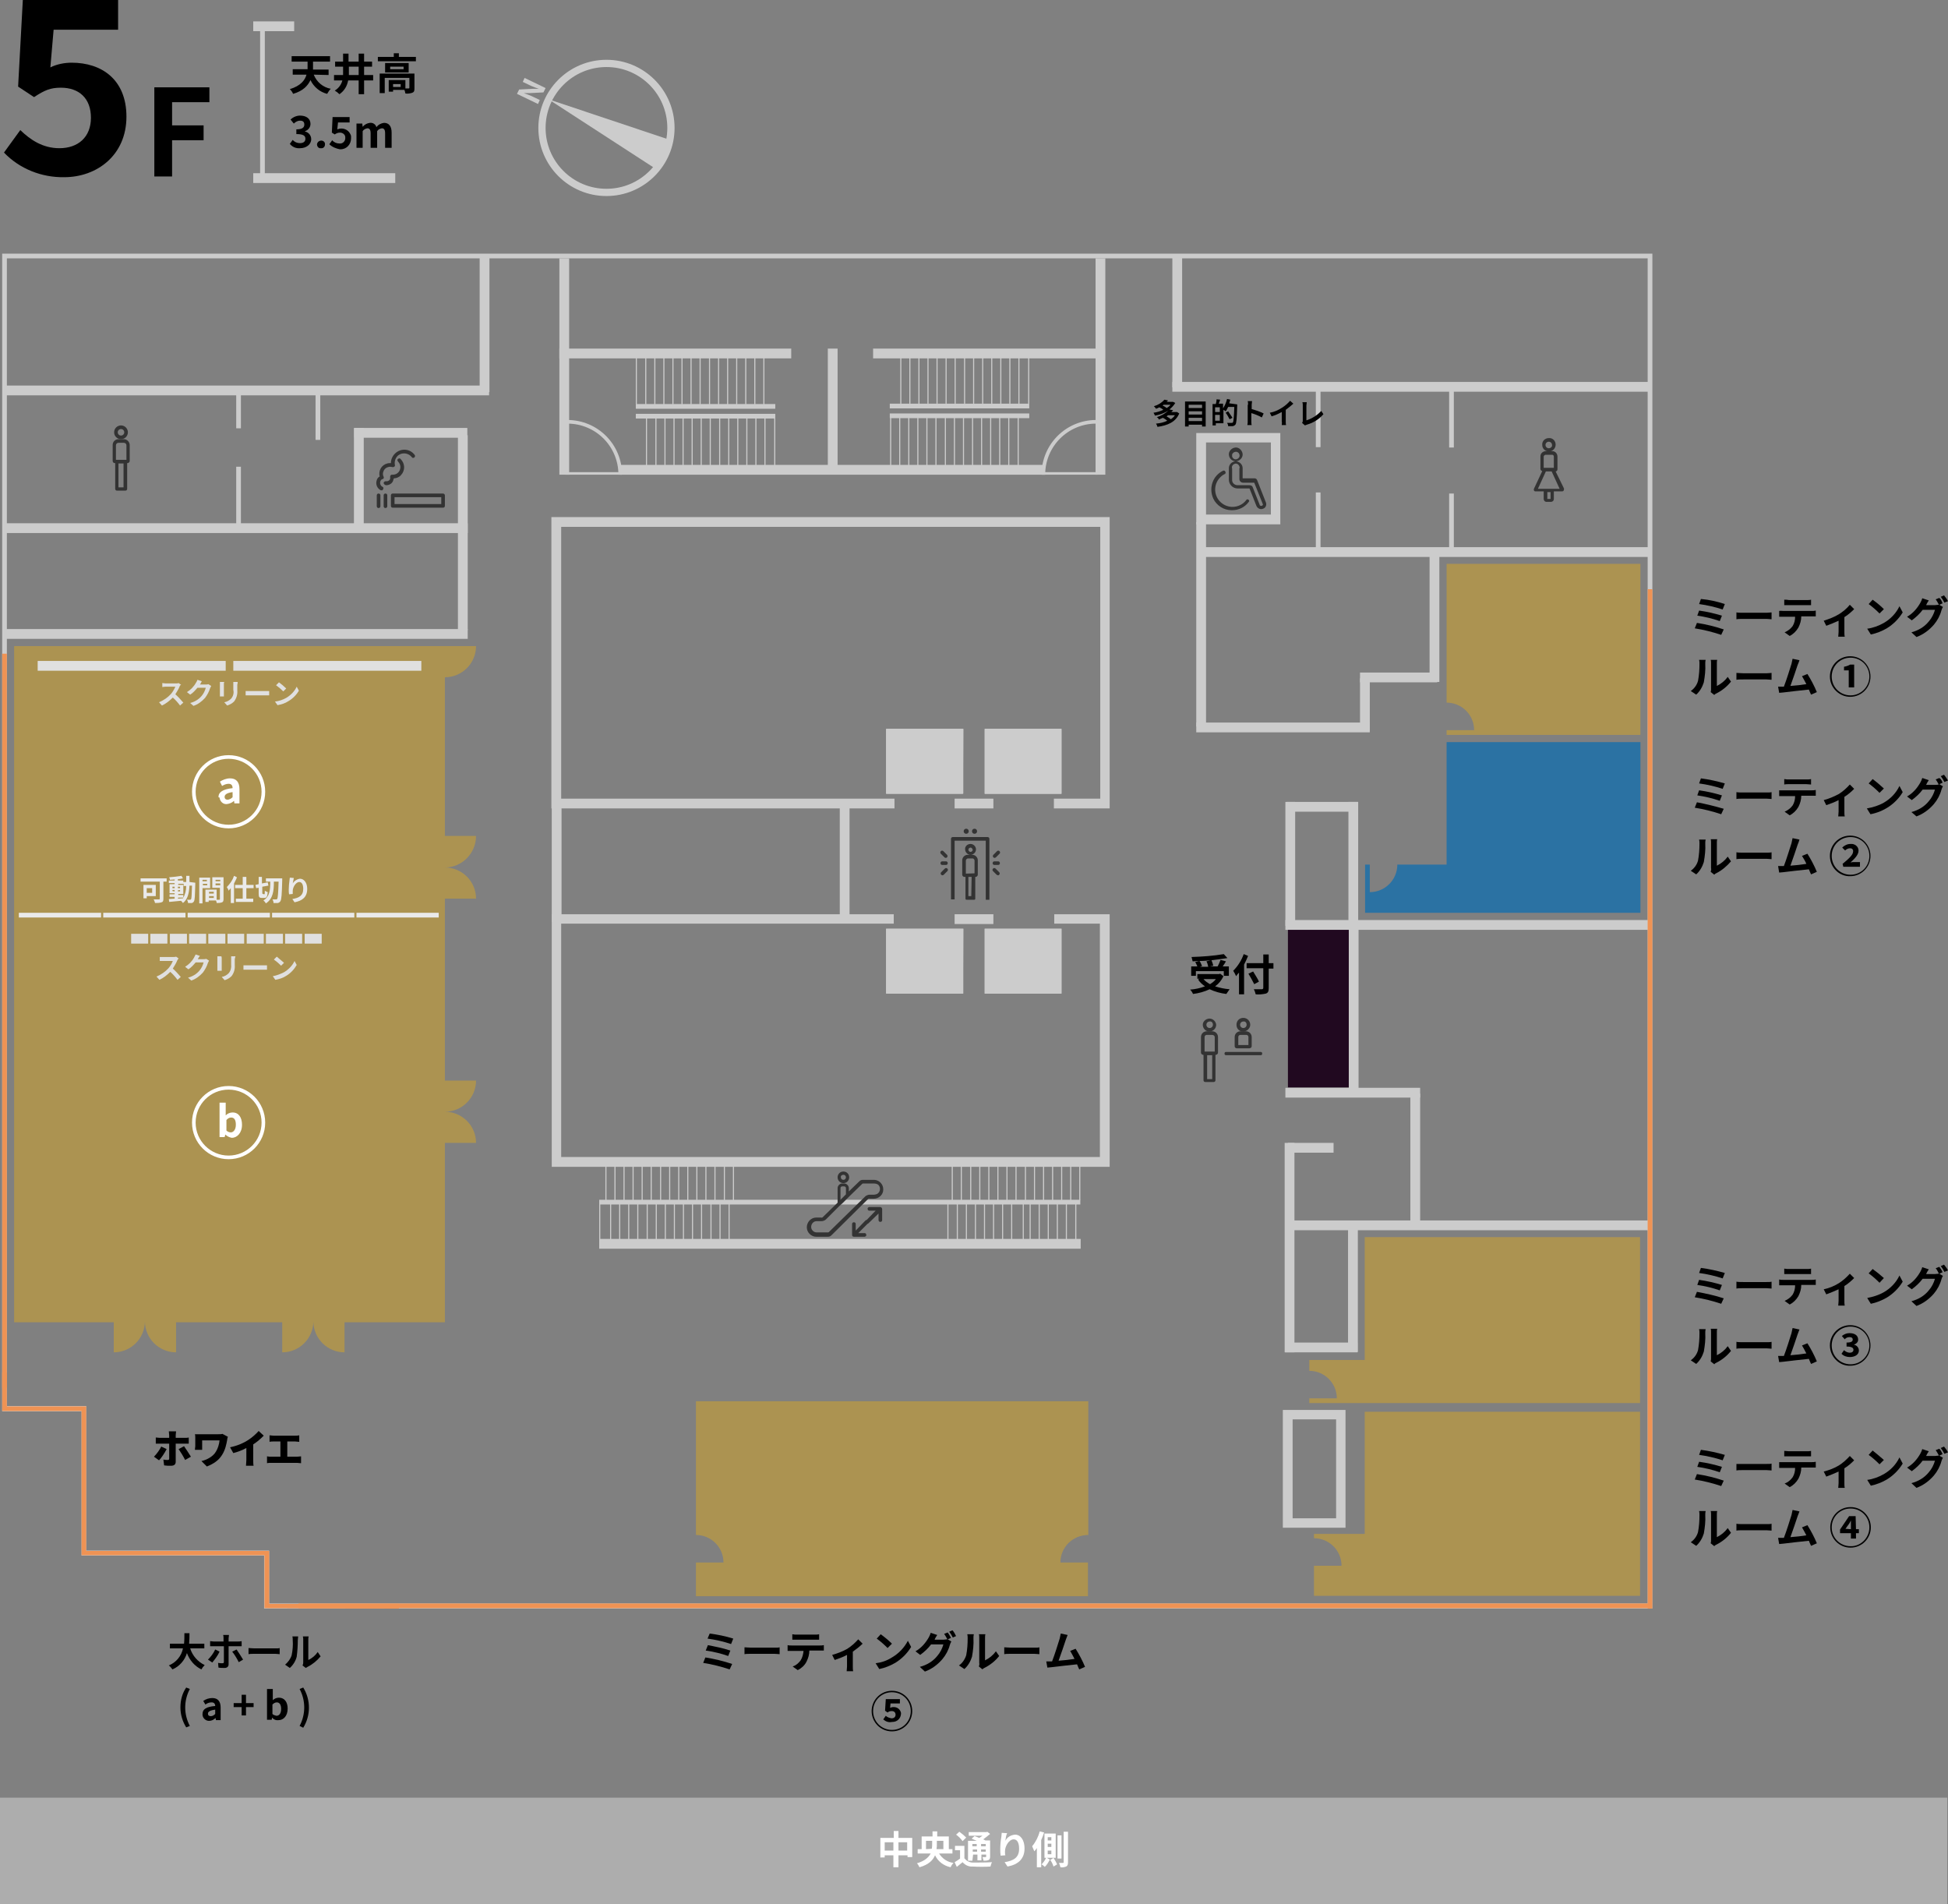 <?xml version="1.0" encoding="utf-8"?>
<!-- Generator: Adobe Illustrator 25.4.1, SVG Export Plug-In . SVG Version: 6.00 Build 0)  -->
<svg version="1.1" id="レイヤー_1" xmlns="http://www.w3.org/2000/svg" xmlns:xlink="http://www.w3.org/1999/xlink" x="0px"
	 y="0px" viewBox="0 0 537.7 525.5" style="enable-background:new 0 0 537.7 525.5;" xml:space="preserve">
<rect x="0" y="0" width="537.7" height="525.5" fill="#808080" stroke="none"/>
<style type="text/css">
	.st0{fill:#210920;}
	.st1{fill:#ADADAD;}
	.st2{fill:#AC9351;}
	.st3{fill:#CCCCCC;}
	.st4{fill:#333333;}
	.st5{fill:#2B72A3;}
	.st6{fill:#FFFFFF;}
	.st7{fill:#E0E0E0;}
	.st8{fill:#EAEAEA;}
	.st9{fill:none;stroke:#CCCCCC;stroke-width:2;stroke-miterlimit:10;}
	.st10{fill:#EF9354;}
	.st11{fill:none;stroke:#FFFFFF;stroke-miterlimit:10;}
	.st12{fill:none;stroke:#CCCCCC;stroke-miterlimit:10;}
</style>
<g id="レイヤー_2_00000156552226226699222060000004115493170594868393_">
	<g id="レイヤー_1-2">
		<rect id="長方形_1939" x="355.5" y="256.3" class="st0" width="17.3" height="43.8"/>
		<rect id="長方形_1940" y="496.1" class="st1" width="537.5" height="29.5"/>
		<path id="パス_413" class="st2" d="M300.4,423.6v-36.9H192.1v36.9c4.2,0,7.6,3.4,7.6,7.6h-7.6v9.3h108.2v-9.3h-7.6
			C292.7,427,296.1,423.6,300.4,423.6L300.4,423.6L300.4,423.6z"/>
		<path id="パス_414" class="st3" d="M456.1,443.9H72.9v-14.6H22.5v-39.8H0.6V70h455.5V443.9z M74.3,442.5h380.5V71.3H1.9v316.7
			h21.9v39.9h50.5V442.5z"/>
		<path id="パス_415" class="st3" d="M265.8,219.1h-21.2v-17.9h21.3L265.8,219.1z M245.2,218.4h19.9v-16.6h-19.9L245.2,218.4z"/>
		<path id="パス_416" class="st3" d="M293,219.1h-21.2v-17.9H293V219.1z M272.5,218.4h19.9v-16.6h-19.9V218.4z"/>
		<path id="パス_417" class="st3" d="M265.8,274.2h-21.2v-17.9h21.3L265.8,274.2z M245.2,273.5h19.9v-16.6h-19.9L245.2,273.5z"/>
		<path id="パス_418" class="st3" d="M293,274.2h-21.2v-17.9H293V274.2z M272.5,273.5h19.9v-16.6h-19.9V273.5z"/>
		<path id="パス_419" class="st2" d="M399.3,155.7v38.2c4.2,0,7.6,3.4,7.6,7.6h-7.6v1.3h53.5v-47.2H399.3z"/>
		<rect id="長方形_1941" x="330.6" y="151" class="st3" width="125.2" height="2.7"/>
		<rect id="長方形_1942" x="323.6" y="105.4" class="st3" width="132.1" height="2.7"/>
		<rect id="長方形_1943" x="400" y="107.1" class="st3" width="1.3" height="16.4"/>
		<rect id="長方形_1944" x="400" y="136.2" class="st3" width="1.3" height="16.4"/>
		<path id="パス_420" class="st3" d="M350.8,122.1v19.9h-17.9v-19.9H350.8 M353.4,119.5h-23.2v25.2h23.2V119.5z"/>
		<rect id="長方形_1945" x="363.2" y="135.9" class="st3" width="1.3" height="16.4"/>
		<rect id="長方形_1946" x="363.2" y="107" class="st3" width="1.3" height="16.4"/>
		<rect id="長方形_1947" x="171.2" y="128.3" class="st3" width="117.2" height="2.7"/>
		<rect id="長方形_1948" x="154.4" y="96.2" class="st3" width="64" height="2.7"/>
		<rect id="長方形_1949" x="241" y="96.2" class="st3" width="64" height="2.7"/>
		<rect id="長方形_1950" x="228.5" y="96.2" class="st3" width="2.7" height="33.8"/>
		<path id="パス_421" class="st3" d="M306.3,223.1h-15.4v-2.7h12.8v-75H154.9v75h92v2.7h-94.7v-80.4h154.1V223.1z"/>
		<rect id="長方形_1951" x="263.5" y="252.3" class="st3" width="10.7" height="2.7"/>
		<path id="パス_422" class="st3" d="M306.3,322H152.3v-69.7h94.4v2.6h-91.8v64.4h148.7v-64.4h-12.6v-2.6h15.3V322z"/>
		<rect id="長方形_1952" x="231.8" y="220.8" class="st3" width="2.7" height="33.8"/>
		<rect id="長方形_1953" x="152.3" y="220.6" class="st3" width="2.7" height="33.8"/>
		<path id="パス_423" class="st2" d="M131.4,230.7h-8.6v-43.8c4.8,0,8.6-3.9,8.6-8.6H3.9v186.6h118.9v-49.5h8.6
			c0-4.8-3.9-8.6-8.6-8.6l0,0l0,0c4.8,0,8.6-3.9,8.6-8.6h-8.6V248h8.6c0-4.8-3.9-8.6-8.6-8.6l0,0l0,0
			C127.5,239.4,131.4,235.5,131.4,230.7L131.4,230.7z"/>
		<rect id="長方形_1954" x="1.7" y="173.6" class="st3" width="127.4" height="2.7"/>
		<rect id="長方形_1955" x="1.7" y="144.4" class="st3" width="127.4" height="2.7"/>
		<rect id="長方形_1956" x="126.4" y="120.1" class="st3" width="2.7" height="53.8"/>
		<rect id="長方形_1957" x="1.3" y="106.4" class="st3" width="133.7" height="2.7"/>
		<rect id="長方形_1958" x="97.8" y="118.1" class="st3" width="31.2" height="2.7"/>
		<rect id="長方形_1959" x="97.7" y="118.1" class="st3" width="2.7" height="27.9"/>
		<rect id="長方形_1960" x="65.2" y="128.8" class="st3" width="1.3" height="16.4"/>
		<rect id="長方形_1961" x="65.2" y="107.8" class="st3" width="1.3" height="10.4"/>
		<rect id="長方形_1962" x="87.1" y="108" class="st3" width="1.3" height="13.4"/>
		<rect id="長方形_1963" x="132.4" y="71" class="st3" width="2.7" height="37.2"/>
		<rect id="長方形_1964" x="154.4" y="71.3" class="st3" width="2.7" height="59.7"/>
		<rect id="長方形_1965" x="302.4" y="71.3" class="st3" width="2.7" height="59.7"/>
		<rect id="長方形_1966" x="178.3" y="115.5" class="st3" width="0.3" height="13.3"/>
		<rect id="長方形_1967" x="180.9" y="115.5" class="st3" width="0.3" height="13.3"/>
		<rect id="長方形_1968" x="183.4" y="115.5" class="st3" width="0.3" height="13.3"/>
		<rect id="長方形_1969" x="185.9" y="115.5" class="st3" width="0.3" height="13.3"/>
		<rect id="長方形_1970" x="188.4" y="115.5" class="st3" width="0.3" height="13.3"/>
		<rect id="長方形_1971" x="190.9" y="115.5" class="st3" width="0.3" height="13.3"/>
		<rect id="長方形_1972" x="193.4" y="115.5" class="st3" width="0.3" height="13.3"/>
		<rect id="長方形_1973" x="195.9" y="115.5" class="st3" width="0.3" height="13.3"/>
		<rect id="長方形_1974" x="198.5" y="115.5" class="st3" width="0.3" height="13.3"/>
		<rect id="長方形_1975" x="201" y="115.5" class="st3" width="0.3" height="13.3"/>
		<rect id="長方形_1976" x="203.5" y="115.5" class="st3" width="0.3" height="13.3"/>
		<rect id="長方形_1977" x="206" y="115.5" class="st3" width="0.3" height="13.3"/>
		<rect id="長方形_1978" x="208.5" y="115.5" class="st3" width="0.3" height="13.3"/>
		<rect id="長方形_1979" x="211" y="115.5" class="st3" width="0.3" height="13.3"/>
		<rect id="長方形_1980" x="213.7" y="115.5" class="st3" width="0.3" height="13.3"/>
		<rect id="長方形_1981" x="175.5" y="114.2" class="st3" width="38.5" height="1.3"/>
		<rect id="長方形_1982" x="175.5" y="111.5" class="st3" width="38.5" height="1.3"/>
		<rect id="長方形_1983" x="175.5" y="98.3" class="st3" width="0.3" height="13.3"/>
		<rect id="長方形_1984" x="178.1" y="98.3" class="st3" width="0.3" height="13.3"/>
		<rect id="長方形_1985" x="180.6" y="98.3" class="st3" width="0.3" height="13.3"/>
		<rect id="長方形_1986" x="183.1" y="98.3" class="st3" width="0.3" height="13.3"/>
		<rect id="長方形_1987" x="185.6" y="98.3" class="st3" width="0.3" height="13.3"/>
		<rect id="長方形_1988" x="188.1" y="98.3" class="st3" width="0.3" height="13.3"/>
		<rect id="長方形_1989" x="190.6" y="98.3" class="st3" width="0.3" height="13.3"/>
		<rect id="長方形_1990" x="193.1" y="98.3" class="st3" width="0.3" height="13.3"/>
		<rect id="長方形_1991" x="195.7" y="98.3" class="st3" width="0.3" height="13.3"/>
		<rect id="長方形_1992" x="198.2" y="98.3" class="st3" width="0.3" height="13.3"/>
		<rect id="長方形_1993" x="200.7" y="98.3" class="st3" width="0.3" height="13.3"/>
		<rect id="長方形_1994" x="203.2" y="98.3" class="st3" width="0.3" height="13.3"/>
		<rect id="長方形_1995" x="205.7" y="98.3" class="st3" width="0.3" height="13.3"/>
		<rect id="長方形_1996" x="208.2" y="98.3" class="st3" width="0.3" height="13.3"/>
		<rect id="長方形_1997" x="210.7" y="98.3" class="st3" width="0.3" height="13.3"/>
		<rect id="長方形_1998" x="248.5" y="98.1" class="st3" width="0.3" height="13.3"/>
		<rect id="長方形_1999" x="251" y="98.1" class="st3" width="0.3" height="13.3"/>
		<rect id="長方形_2000" x="253.5" y="98.1" class="st3" width="0.3" height="13.3"/>
		<rect id="長方形_2001" x="256" y="98.1" class="st3" width="0.3" height="13.3"/>
		<rect id="長方形_2002" x="258.5" y="98.1" class="st3" width="0.3" height="13.3"/>
		<rect id="長方形_2003" x="261" y="98.1" class="st3" width="0.3" height="13.3"/>
		<rect id="長方形_2004" x="263.5" y="98.1" class="st3" width="0.3" height="13.3"/>
		<rect id="長方形_2005" x="266.1" y="98.1" class="st3" width="0.3" height="13.3"/>
		<rect id="長方形_2006" x="268.6" y="98.1" class="st3" width="0.3" height="13.3"/>
		<rect id="長方形_2007" x="271.1" y="98.1" class="st3" width="0.3" height="13.3"/>
		<rect id="長方形_2008" x="273.6" y="98.1" class="st3" width="0.3" height="13.3"/>
		<rect id="長方形_2009" x="276.1" y="98.1" class="st3" width="0.3" height="13.3"/>
		<rect id="長方形_2010" x="278.6" y="98.1" class="st3" width="0.3" height="13.3"/>
		<rect id="長方形_2011" x="281.1" y="98.1" class="st3" width="0.3" height="13.3"/>
		<rect id="長方形_2012" x="283.8" y="98.1" class="st3" width="0.3" height="13.3"/>
		<rect id="長方形_2013" x="245.6" y="111.4" class="st3" width="38.5" height="1.3"/>
		<rect id="長方形_2014" x="245.6" y="114.1" class="st3" width="38.5" height="1.3"/>
		<rect id="長方形_2015" x="245.7" y="115.3" class="st3" width="0.3" height="13.3"/>
		<rect id="長方形_2016" x="248.2" y="115.3" class="st3" width="0.3" height="13.3"/>
		<rect id="長方形_2017" x="250.7" y="115.3" class="st3" width="0.3" height="13.3"/>
		<rect id="長方形_2018" x="253.2" y="115.3" class="st3" width="0.3" height="13.3"/>
		<rect id="長方形_2019" x="255.7" y="115.3" class="st3" width="0.3" height="13.3"/>
		<rect id="長方形_2020" x="258.2" y="115.3" class="st3" width="0.3" height="13.3"/>
		<rect id="長方形_2021" x="260.8" y="115.3" class="st3" width="0.3" height="13.3"/>
		<rect id="長方形_2022" x="263.3" y="115.3" class="st3" width="0.3" height="13.3"/>
		<rect id="長方形_2023" x="265.8" y="115.3" class="st3" width="0.3" height="13.3"/>
		<rect id="長方形_2024" x="268.3" y="115.3" class="st3" width="0.3" height="13.3"/>
		<rect id="長方形_2025" x="270.8" y="115.3" class="st3" width="0.3" height="13.3"/>
		<rect id="長方形_2026" x="273.3" y="115.3" class="st3" width="0.3" height="13.3"/>
		<rect id="長方形_2027" x="275.8" y="115.3" class="st3" width="0.3" height="13.3"/>
		<rect id="長方形_2028" x="278.3" y="115.3" class="st3" width="0.3" height="13.3"/>
		<rect id="長方形_2029" x="280.9" y="115.3" class="st3" width="0.3" height="13.3"/>
		<rect id="長方形_2030" x="165.4" y="341.9" class="st3" width="132.9" height="2.7"/>
		<rect id="長方形_2031" x="165.4" y="331.9" class="st3" width="0.3" height="11.5"/>
		<rect id="長方形_2032" x="168.4" y="331.9" class="st3" width="0.3" height="11.5"/>
		<rect id="長方形_2033" x="170.9" y="331.9" class="st3" width="0.3" height="11.5"/>
		<rect id="長方形_2034" x="173.4" y="331.9" class="st3" width="0.3" height="11.5"/>
		<rect id="長方形_2035" x="175.9" y="331.9" class="st3" width="0.3" height="11.5"/>
		<rect id="長方形_2036" x="178.5" y="331.9" class="st3" width="0.3" height="11.5"/>
		<rect id="長方形_2037" x="181" y="331.9" class="st3" width="0.3" height="11.5"/>
		<rect id="長方形_2038" x="183.5" y="331.9" class="st3" width="0.3" height="11.5"/>
		<rect id="長方形_2039" x="186" y="331.9" class="st3" width="0.3" height="11.5"/>
		<rect id="長方形_2040" x="188.5" y="331.9" class="st3" width="0.3" height="11.5"/>
		<rect id="長方形_2041" x="191" y="331.9" class="st3" width="0.3" height="11.5"/>
		<rect id="長方形_2042" x="193.5" y="331.9" class="st3" width="0.3" height="11.5"/>
		<rect id="長方形_2043" x="196.1" y="331.9" class="st3" width="0.3" height="11.5"/>
		<rect id="長方形_2044" x="198.6" y="331.9" class="st3" width="0.3" height="11.5"/>
		<rect id="長方形_2045" x="201.1" y="331.9" class="st3" width="0.3" height="11.5"/>
		<rect id="長方形_2046" x="167.1" y="319.7" class="st3" width="0.3" height="11.5"/>
		<rect id="長方形_2047" x="169.6" y="319.7" class="st3" width="0.3" height="11.5"/>
		<rect id="長方形_2048" x="172.1" y="319.7" class="st3" width="0.3" height="11.5"/>
		<rect id="長方形_2049" x="174.6" y="319.7" class="st3" width="0.3" height="11.5"/>
		<rect id="長方形_2050" x="177.1" y="319.7" class="st3" width="0.3" height="11.5"/>
		<rect id="長方形_2051" x="179.6" y="319.7" class="st3" width="0.3" height="11.5"/>
		<rect id="長方形_2052" x="182.2" y="319.7" class="st3" width="0.3" height="11.5"/>
		<rect id="長方形_2053" x="184.7" y="319.7" class="st3" width="0.3" height="11.5"/>
		<rect id="長方形_2054" x="187.2" y="319.7" class="st3" width="0.3" height="11.5"/>
		<rect id="長方形_2055" x="189.7" y="319.7" class="st3" width="0.3" height="11.5"/>
		<rect id="長方形_2056" x="192.2" y="319.7" class="st3" width="0.3" height="11.5"/>
		<rect id="長方形_2057" x="194.7" y="319.7" class="st3" width="0.3" height="11.5"/>
		<rect id="長方形_2058" x="197.2" y="319.7" class="st3" width="0.3" height="11.5"/>
		<rect id="長方形_2059" x="199.8" y="319.7" class="st3" width="0.3" height="11.5"/>
		<rect id="長方形_2060" x="202.3" y="319.7" class="st3" width="0.3" height="11.5"/>
		<rect id="長方形_2061" x="165.4" y="331.1" class="st3" width="132.8" height="1.3"/>
		<rect id="長方形_2062" x="297.9" y="319.7" class="st3" width="0.3" height="11.5"/>
		<rect id="長方形_2063" x="295.4" y="319.7" class="st3" width="0.3" height="11.5"/>
		<rect id="長方形_2064" x="292.9" y="319.7" class="st3" width="0.3" height="11.5"/>
		<rect id="長方形_2065" x="290.4" y="319.7" class="st3" width="0.3" height="11.5"/>
		<rect id="長方形_2066" x="287.9" y="319.7" class="st3" width="0.3" height="11.5"/>
		<rect id="長方形_2067" x="285.4" y="319.7" class="st3" width="0.3" height="11.5"/>
		<rect id="長方形_2068" x="282.9" y="319.7" class="st3" width="0.3" height="11.5"/>
		<rect id="長方形_2069" x="280.3" y="319.7" class="st3" width="0.3" height="11.5"/>
		<rect id="長方形_2070" x="277.8" y="319.7" class="st3" width="0.3" height="11.5"/>
		<rect id="長方形_2071" x="275.3" y="319.7" class="st3" width="0.3" height="11.5"/>
		<rect id="長方形_2072" x="272.8" y="319.7" class="st3" width="0.3" height="11.5"/>
		<rect id="長方形_2073" x="270.3" y="319.7" class="st3" width="0.3" height="11.5"/>
		<rect id="長方形_2074" x="267.8" y="319.7" class="st3" width="0.3" height="11.5"/>
		<rect id="長方形_2075" x="265.2" y="319.7" class="st3" width="0.3" height="11.5"/>
		<rect id="長方形_2076" x="262.7" y="319.7" class="st3" width="0.3" height="11.5"/>
		<rect id="長方形_2077" x="296.8" y="331.6" class="st3" width="0.3" height="11.5"/>
		<rect id="長方形_2078" x="294.2" y="331.6" class="st3" width="0.3" height="11.5"/>
		<rect id="長方形_2079" x="291.7" y="331.6" class="st3" width="0.3" height="11.5"/>
		<rect id="長方形_2080" x="289.2" y="331.6" class="st3" width="0.3" height="11.5"/>
		<rect id="長方形_2081" x="286.7" y="331.6" class="st3" width="0.3" height="11.5"/>
		<rect id="長方形_2082" x="284.2" y="331.6" class="st3" width="0.3" height="11.5"/>
		<rect id="長方形_2083" x="282.3" y="332.3" class="st3" width="0.3" height="11.5"/>
		<rect id="長方形_2084" x="279.1" y="331.6" class="st3" width="0.3" height="11.5"/>
		<rect id="長方形_2085" x="276.6" y="331.6" class="st3" width="0.3" height="11.5"/>
		<rect id="長方形_2086" x="274.1" y="331.6" class="st3" width="0.3" height="11.5"/>
		<rect id="長方形_2087" x="271.6" y="331.6" class="st3" width="0.3" height="11.5"/>
		<rect id="長方形_2088" x="269.1" y="331.6" class="st3" width="0.3" height="11.5"/>
		<rect id="長方形_2089" x="266.6" y="331.6" class="st3" width="0.3" height="11.5"/>
		<rect id="長方形_2090" x="264.1" y="331.6" class="st3" width="0.3" height="11.5"/>
		<rect id="長方形_2091" x="261.5" y="331.6" class="st3" width="0.3" height="11.5"/>
		<rect id="長方形_2092" x="323.6" y="70.7" class="st3" width="2.7" height="36.2"/>
		<rect id="長方形_2093" x="263.5" y="220.4" class="st3" width="10.7" height="2.7"/>
		<rect id="長方形_2094" x="394.6" y="152.1" class="st3" width="2.7" height="36.1"/>
		<rect id="長方形_2095" x="375.4" y="187.2" class="st3" width="2.7" height="14.4"/>
		<rect id="長方形_2096" x="330.2" y="144.1" class="st3" width="2.7" height="56.4"/>
		<rect id="長方形_2097" x="330.2" y="199.4" class="st3" width="47.9" height="2.7"/>
		<rect id="長方形_2098" x="375.4" y="185.6" class="st3" width="21.3" height="2.7"/>
		<rect id="長方形_2099" x="354.8" y="221.3" class="st3" width="2.7" height="34.2"/>
		<rect id="長方形_2100" x="355.1" y="221.3" class="st3" width="19.7" height="2.7"/>
		<rect id="長方形_2101" x="372.2" y="221.3" class="st3" width="2.7" height="33.2"/>
		<rect id="長方形_2102" x="354.8" y="253.9" class="st3" width="100.9" height="2.7"/>
		<rect id="長方形_2103" x="372.3" y="255.3" class="st3" width="2.7" height="47.5"/>
		<rect id="長方形_2104" x="354.8" y="300.2" class="st3" width="37.2" height="2.7"/>
		<rect id="長方形_2105" x="389.3" y="301.8" class="st3" width="2.7" height="35.4"/>
		<rect id="長方形_2106" x="355.3" y="336.8" class="st3" width="99.8" height="2.7"/>
		<rect id="長方形_2107" x="354.6" y="315.4" class="st3" width="2.7" height="57.8"/>
		<rect id="長方形_2108" x="355.5" y="315.4" class="st3" width="12.6" height="2.7"/>
		<rect id="長方形_2109" x="372.1" y="338.6" class="st3" width="2.7" height="34.5"/>
		<rect id="長方形_2110" x="354.8" y="370.5" class="st3" width="19.9" height="2.7"/>
		<path id="パス_424" class="st3" d="M368.8,391.7V419h-12v-27.3H368.8 M371.4,389.1h-17.3v32.5h17.3L371.4,389.1L371.4,389.1z"/>
		<g id="グループ_529">
			<path id="パス_425" d="M52.5,454.9c0.6,2,2.1,3.7,4,4.6c-0.4,0.4-0.7,0.8-0.9,1.2c-1.9-0.9-3.3-2.6-4-4.5c-0.6,2-2.1,3.7-4,4.5
				c-0.3-0.4-0.6-0.8-1-1.1c2-0.8,3.5-2.6,3.9-4.7h-3.6v-1.3h3.9c0.1-0.9,0.1-1.9,0.1-2.9h1.4c0,0.9,0,1.9-0.1,2.9h4.2v1.3
				L52.5,454.9z"/>
			<path id="パス_426" d="M58.6,458.8l-1.2-0.8c0.8-0.8,1.5-1.7,2-2.8l1.2,0.6C60.1,456.9,59.4,457.8,58.6,458.8z M63.1,452.1v0.9
				h2.5c0.4,0,0.7,0,1.1-0.1v1.4c-0.3,0-0.8,0-1.1,0h-2.5v5c0,0.6-0.4,1-1.1,1c-0.6,0-1.2,0-1.7-0.1l-0.1-1.3
				c0.4,0.1,0.8,0.1,1.2,0.1c0.3,0,0.4-0.1,0.4-0.4s0-3.8,0-4.3H59c-0.3,0-0.7,0-1,0v-1.4c0.3,0,0.7,0.1,1,0.1h2.7v-0.9
				c0-0.3,0-0.6-0.1-0.9h1.6C63.2,451.5,63.1,451.9,63.1,452.1L63.1,452.1z M67.1,458l-1.2,0.7c-0.5-1-1.1-2-1.8-2.9l1.2-0.6
				C65.9,456.1,66.5,457,67.1,458L67.1,458z"/>
			<path id="パス_427" d="M70.3,454.9H76c0.5,0,1,0,1.2-0.1v1.7c-0.2,0-0.8-0.1-1.2-0.1h-5.7c-0.6,0-1.3,0-1.7,0.1v-1.7
				C68.9,454.8,69.7,454.9,70.3,454.9z"/>
			<path id="パス_428" d="M80.5,456.8c0.3-1.4,0.4-2.8,0.3-4.2c0-0.3,0-0.7-0.1-1h1.6c0,0.3-0.1,0.7-0.1,1c0,1.5-0.1,3.1-0.3,4.6
				c-0.3,1.2-1,2.3-1.9,3.1l-1.3-0.9C79.5,458.7,80.2,457.8,80.5,456.8z M83.7,458.7v-6.2c0-0.3,0-0.6-0.1-0.9h1.6
				c-0.1,0.3-0.1,0.6-0.1,0.9v5.6c1.1-0.5,2-1.3,2.6-2.2l0.8,1.2c-1,1.2-2.2,2.2-3.6,2.9c-0.2,0.1-0.3,0.2-0.5,0.3l-0.9-0.7
				C83.7,459.2,83.7,459,83.7,458.7L83.7,458.7z"/>
			<path id="パス_429" d="M49.8,471.2c0-2,0.5-3.9,1.6-5.5l1,0.4c-1.7,3.2-1.7,7,0,10.2l-1,0.4C50.4,475.1,49.8,473.2,49.8,471.2z
				"/>
			<path id="パス_430" d="M55.9,473c0-1.3,1-2,3.5-2.2c0-0.6-0.3-1-1-1c-0.6,0-1.2,0.2-1.7,0.6l-0.6-1c0.7-0.5,1.6-0.8,2.5-0.8
				c1.5,0,2.3,0.9,2.3,2.6v3.5h-1.3l-0.1-0.6l0,0c-0.5,0.5-1.1,0.8-1.8,0.8c-0.9,0-1.7-0.7-1.8-1.6L55.9,473z M59.4,473v-1.2
				c-1.5,0.2-2,0.6-2,1.1s0.3,0.7,0.8,0.7C58.7,473.6,59.1,473.3,59.4,473L59.4,473z"/>
			<path id="パス_431" d="M66.7,471.1h-2.2V470h2.2v-2.3h1.2v2.3H70v1.1h-2.1v2.3h-1.2V471.1z"/>
			<path id="パス_432" d="M75.1,474L75.1,474l-0.1,0.6h-1.3v-8.5h1.6v2.1v1c0.4-0.4,1-0.7,1.7-0.7c1.5,0,2.4,1.2,2.4,3
				c0,2.1-1.2,3.2-2.5,3.2C76.1,474.8,75.5,474.5,75.1,474z M77.6,471.6c0-1.1-0.4-1.8-1.2-1.8c-0.5,0-0.9,0.3-1.2,0.6v2.6
				c0.3,0.3,0.7,0.4,1.1,0.5C77.1,473.5,77.6,472.8,77.6,471.6L77.6,471.6z"/>
			<path id="パス_433" d="M82.7,476.3c1.7-3.2,1.7-7,0-10.2l1-0.4c2.1,3.4,2.1,7.7,0,11.1L82.7,476.3z"/>
		</g>
		<g id="グループ_530">
			<path id="パス_434" d="M202.1,459.2l-0.7,1.5c-2.4-0.8-4.8-1.4-7.3-1.8l0.6-1.5C197.2,457.8,199.7,458.4,202.1,459.2z
				 M201.6,455.5L201,457c-2-0.7-4.1-1.2-6.2-1.5l0.6-1.5C197.4,454.4,199.5,454.8,201.6,455.5z M202.4,452.2l-0.6,1.5
				c-2.1-0.7-4.3-1.2-6.5-1.5l0.6-1.4C198.1,451.1,200.2,451.5,202.4,452.2L202.4,452.2z"/>
			<path id="パス_435" d="M207.4,454.7h6.4c0.6,0,1.1,0,1.4-0.1v1.9c-0.3,0-0.9-0.1-1.4-0.1h-6.4c-0.7,0-1.5,0-1.9,0.1v-1.9
				C205.9,454.6,206.8,454.7,207.4,454.7z"/>
			<path id="パス_436" d="M218.5,454.1h7.8c0.4,0,0.7,0,1.1-0.1v1.5c-0.3,0-0.8,0-1.1,0h-2.9c0,1.1-0.3,2.1-0.8,3.1
				c-0.5,1-1.4,1.8-2.4,2.3l-1.4-1c0.9-0.3,1.6-0.9,2.2-1.7c0.5-0.8,0.7-1.7,0.8-2.6h-3.3c-0.4,0-0.8,0-1.1,0V454
				C217.7,454.1,218.1,454.1,218.5,454.1z M220,451.1h4.8c0.4,0,0.9,0,1.3-0.1v1.5c-0.4,0-0.9,0-1.3,0h-4.8c-0.4,0-0.9,0-1.3,0V451
				C219.2,451.1,219.6,451.1,220,451.1L220,451.1z"/>
			<path id="パス_437" d="M233.9,455c1.1-0.7,2.1-1.6,3-2.6l1.2,1.2c-0.8,0.8-1.7,1.5-2.7,2.2v4.1c0,0.4,0,0.9,0.1,1.3h-1.8
				c0-0.2,0.1-0.9,0.1-1.3v-3.2c-1.1,0.6-2.3,1-3.4,1.4l-0.7-1.4C231.1,456.3,232.5,455.8,233.9,455z"/>
			<path id="パス_438" d="M246.2,457.4c1.9-1.1,3.4-2.7,4.4-4.6l0.9,1.7c-1.1,1.8-2.6,3.3-4.4,4.4c-1.4,0.8-2.9,1.4-4.4,1.7
				l-1-1.6C243.3,458.8,244.8,458.3,246.2,457.4z M246.2,453.6l-1.2,1.2c-0.9-0.9-1.9-1.8-3-2.6l1.1-1.2
				C244.2,451.8,245.3,452.7,246.2,453.6L246.2,453.6z"/>
			<path id="パス_439" d="M262.5,452l-0.9,0.4l1,0.6c-0.2,0.3-0.3,0.6-0.4,0.9c-0.4,1.5-1.1,2.8-2.1,4c-1.3,1.5-2.9,2.7-4.8,3.4
				l-1.4-1.3c1.9-0.5,3.6-1.5,4.8-3c0.8-0.9,1.4-2.1,1.7-3.2H257c-0.8,1.1-1.9,2.1-3,2.9l-1.3-1c1.6-0.9,2.8-2.3,3.7-3.9
				c0.2-0.4,0.4-0.8,0.5-1.2l1.8,0.6c-0.3,0.4-0.5,0.8-0.7,1.2c0,0,0,0,0,0.1h2.4c0.3,0,0.7-0.1,1-0.1l0.1,0c-0.3-0.5-0.5-1-0.9-1.5
				l1-0.4C261.9,450.9,262.2,451.4,262.5,452z M263.9,451.5l-0.9,0.4c-0.3-0.6-0.6-1.1-1-1.6l0.9-0.4
				C263.3,450.3,263.6,450.9,263.9,451.5z"/>
			<path id="パス_440" d="M266.7,456.8c0.3-1.6,0.4-3.1,0.4-4.7c0-0.4,0-0.7-0.1-1.1h1.8c-0.1,0.4-0.1,0.7-0.1,1.1
				c0.1,1.7-0.1,3.4-0.4,5.1c-0.4,1.3-1.1,2.5-2.1,3.4l-1.5-1C265.6,459,266.3,458,266.7,456.8z M270.3,459v-7c0-0.3,0-0.7-0.1-1
				h1.8c-0.1,0.3-0.1,0.7-0.1,1v6.2c1.2-0.6,2.2-1.4,3-2.5l0.9,1.3c-1.1,1.4-2.5,2.5-4.1,3.3c-0.2,0.1-0.4,0.2-0.5,0.4l-1-0.8
				C270.3,459.5,270.4,459.2,270.3,459L270.3,459z"/>
			<path id="パス_441" d="M279.1,454.7h6.4c0.6,0,1.1,0,1.4-0.1v1.9c-0.3,0-0.9-0.1-1.4-0.1h-6.4c-0.7,0-1.5,0-1.9,0.1v-1.9
				C277.6,454.6,278.5,454.7,279.1,454.7z"/>
			<path id="パス_442" d="M294.2,452.5c-0.4,1.2-1.4,4.2-2,5.8c1.5-0.1,3.2-0.3,4.4-0.5c-0.4-0.8-0.8-1.5-1.2-2.2l1.5-0.6
				c1,1.6,1.9,3.3,2.6,5l-1.6,0.7c-0.2-0.4-0.4-0.9-0.6-1.4c-1.9,0.2-5.6,0.6-7.1,0.8l-1.1,0.1l-0.3-1.7c0.4,0,0.9,0,1.3,0h0.3
				c0.7-1.8,1.7-5,2.1-6.3c0.1-0.5,0.2-0.9,0.3-1.4l1.9,0.4C294.6,451.5,294.4,451.9,294.2,452.5z"/>
			<path id="パス_443" d="M240.6,472.2c0-3.1,2.5-5.6,5.6-5.6s5.6,2.5,5.6,5.6c0,3.1-2.5,5.6-5.6,5.6l0,0
				C243.1,477.8,240.6,475.3,240.6,472.2L240.6,472.2z M251.4,472.2c0-2.9-2.3-5.2-5.2-5.2s-5.2,2.3-5.2,5.2c0,2.9,2.3,5.2,5.2,5.2
				C249.1,477.4,251.4,475.1,251.4,472.2L251.4,472.2z M243.8,474.5l0.7-1c0.4,0.4,1,0.6,1.6,0.7c0.7,0,1.1-0.4,1.1-1
				c0-0.6-0.4-1-1-1h-0.1c-0.4,0-0.8,0.1-1.1,0.4l-0.7-0.5l0.2-3.2h3.9v1.2h-2.6l-0.1,1.2c0.3-0.1,0.5-0.2,0.8-0.2
				c1.1-0.1,2,0.6,2.2,1.6c0,0,0,0,0,0c0,0.1,0,0.2,0,0.3c-0.1,1.3-1.1,2.2-2.4,2.2h-0.1C245.3,475.4,244.5,475.1,243.8,474.5z"/>
		</g>
		<g id="グループ_531">
			<path id="パス_444" class="st4" d="M33.4,121.2c1,0,1.9-0.8,1.9-1.9c0-1-0.8-1.9-1.9-1.9c-1,0-1.9,0.8-1.9,1.9l0,0l0,0
				C31.5,120.4,32.4,121.2,33.4,121.2z M33.4,118.4c0.5,0,0.9,0.4,0.9,0.9c0,0.5-0.4,0.9-0.9,0.9c-0.5,0-0.9-0.4-0.9-0.9
				c0,0,0,0,0,0l0,0C32.5,118.8,32.9,118.4,33.4,118.4z"/>
			<path id="パス_445" class="st4" d="M34.2,121.2h-1.5c-0.9,0-1.6,0.7-1.6,1.6l0,0v4.4c0,0.4,0.3,0.6,0.6,0.6h0.1v7.1
				c0,0.3,0.2,0.5,0.5,0.5h2.3c0.3,0,0.5-0.2,0.5-0.5c0,0,0,0,0,0v-7.1h0.1c0.3,0,0.6-0.3,0.6-0.6c0,0,0,0,0,0l0,0v-4.4
				C35.8,122,35.1,121.2,34.2,121.2C34.2,121.2,34.2,121.2,34.2,121.2z M32.7,122.2h1.5c0.4,0,0.7,0.3,0.7,0.7l0,0v4H32v-4
				C32,122.5,32.3,122.2,32.7,122.2L32.7,122.2L32.7,122.2z M34.1,134.5h-1.4v-6.6h1.4V134.5z"/>
		</g>
		<g id="グループ_532">
			<path id="パス_446" class="st4" d="M429.4,122.7c0-1-0.8-1.9-1.9-1.8c-1,0-1.9,0.8-1.8,1.9c0,1,0.8,1.8,1.9,1.8l0,0
				C428.5,124.6,429.4,123.8,429.4,122.7z M427.5,123.7c-0.5,0-0.9-0.4-0.9-0.9c0-0.5,0.4-0.9,0.9-0.9c0.5,0,0.9,0.4,0.9,0.9v0l0,0
				C428.5,123.3,428,123.7,427.5,123.7L427.5,123.7L427.5,123.7z"/>
			<path id="パス_447" class="st4" d="M429.4,130.1c0.3,0,0.5-0.3,0.5-0.6v-3.5c0-0.8-0.6-1.5-1.4-1.5c0,0,0,0,0,0h-1.8
				c-0.8,0-1.5,0.6-1.5,1.4v0v3.5c0,0.3,0.2,0.5,0.5,0.6l-2.3,4.9c-0.1,0.3,0,0.6,0.3,0.7c0.1,0,0.1,0,0.2,0h2.2v2.1
				c0,0.4,0.3,0.8,0.8,0.8h1.2c0.4,0,0.8-0.3,0.8-0.8v-2.1h2.3c0.3,0,0.5-0.2,0.5-0.6c0-0.1,0-0.1,0-0.2L429.4,130.1z M428,137.7
				h-0.9v-1.9h0.9V137.7z M426.6,125.5h1.8c0.3,0,0.5,0.2,0.5,0.5l0,0v3.1h-2.8v-3.1C426.1,125.8,426.4,125.5,426.6,125.5
				L426.6,125.5z M424.5,134.9l2.2-4.8h1.6l2.2,4.8H424.5z"/>
		</g>
		<g id="Disledab">
			<path id="パス_448" class="st4" d="M349.4,138.6l-2.4-6.1c-0.1-0.3-0.4-0.5-0.7-0.5H343v-2.8c0-1-0.8-1.8-1.8-1.9
				c1-0.1,1.9-1,1.8-2c-0.1-1-1-1.9-2-1.8c-1,0.1-1.9,1-1.8,2c0.1,1,0.8,1.7,1.8,1.8c-1,0.1-1.8,0.9-1.8,1.9v3.2
				c0,1.3,1.1,2.4,2.4,2.4h3.3l1.9,4.8c0.3,0.7,1.1,1.1,1.8,0.8l0,0C349.4,140.2,349.7,139.3,349.4,138.6L349.4,138.6z M340.1,125.4
				c0.2-0.5,0.7-0.8,1.3-0.7c0.3,0.1,0.6,0.3,0.7,0.7c0.2,0.5-0.1,1.1-0.7,1.3c-0.5,0.2-1.1-0.1-1.3-0.7
				C340.1,125.8,340.1,125.6,340.1,125.4z M348.6,139.3c-0.1,0.1-0.1,0.2-0.3,0.3c-0.1,0-0.1,0-0.2,0c-0.2,0-0.4-0.1-0.4-0.3
				l-1.9-4.8c-0.1-0.4-0.5-0.6-0.9-0.6h-3.3c-0.8,0-1.5-0.6-1.5-1.4c0,0,0,0,0,0v-3.2c-0.2-0.5,0.1-1.1,0.7-1.3
				c0.5-0.2,1.1,0.1,1.3,0.7c0.1,0.2,0.1,0.4,0,0.6l0,0v2.9c0,0.5,0.4,1,1,1h3.1l2.4,6l0,0C348.6,139.1,348.6,139.3,348.6,139.3
				L348.6,139.3z"/>
			<path id="パス_449" class="st4" d="M344.6,137.9c-0.2-0.2-0.5-0.1-0.6,0.1c0,0,0,0,0,0l0,0c-1.6,2.1-4.6,2.5-6.7,0.9
				s-2.5-4.6-0.9-6.7c0.5-0.6,1-1.1,1.7-1.4c0.2-0.1,0.3-0.4,0.1-0.7c-0.1-0.2-0.3-0.3-0.6-0.2c-2.9,1.4-4,4.8-2.7,7.7
				c0.9,1.9,2.9,3.2,5,3.2h0.2c1.8,0,3.5-0.8,4.6-2.3C344.9,138.3,344.8,138,344.6,137.9C344.6,137.9,344.6,137.9,344.6,137.9z"/>
		</g>
		<path id="パス_450" class="st5" d="M399.3,204.7v33.9h-13.6c0,4.2-3.4,7.6-7.6,7.6l0,0v-7.6h-1.3v13.3h76v-47.1H399.3z"/>
		<path id="パス_451" class="st2" d="M376.7,341.4v33.9h-15.3v3c4.2,0,7.6,3.4,7.6,7.6v0h-7.6v1.3h91.3v-45.8H376.7z"/>
		<path id="パス_452" class="st2" d="M376.7,389.7v33.6h-14v1.2c4.2,0,7.6,3.4,7.6,7.6v0h-7.6v8.3h90v-50.8H376.7z"/>
		<path id="Control" class="st4" d="M267.4,229.4c0,0.4-0.3,0.7-0.7,0.7c0,0,0,0,0,0c-0.4,0-0.7-0.3-0.7-0.7c0,0,0,0,0,0
			c0-0.4,0.3-0.7,0.7-0.7c0,0,0,0,0,0C267.1,228.7,267.4,229,267.4,229.4z M269,228.7c-0.4,0-0.7,0.3-0.7,0.7c0,0.4,0.3,0.7,0.7,0.7
			c0,0,0,0,0,0c0.4,0,0.7-0.3,0.7-0.7c0,0,0,0,0,0C269.7,229,269.4,228.7,269,228.7C269,228.7,269,228.7,269,228.7z M273.1,231.5
			c0-0.3-0.2-0.5-0.5-0.5l0,0H263c-0.3,0-0.5,0.2-0.5,0.5l0,0v16.7h1V232h8.6v16.3h1L273.1,231.5z M261.4,236.6
			c0.2-0.2,0.2-0.5,0-0.7c0,0,0,0,0,0l-1-1c-0.2-0.2-0.5-0.2-0.7,0c-0.2,0.2-0.2,0.5,0,0.7c0,0,0,0,0,0l1,1
			C260.9,236.8,261.2,236.8,261.4,236.6C261.4,236.7,261.4,236.7,261.4,236.6z M261.6,238.2c0-0.3-0.2-0.5-0.5-0.5h-1
			c-0.3,0-0.5,0.2-0.5,0.5l0,0c0,0.3,0.2,0.5,0.5,0.5c0,0,0,0,0,0h1C261.4,238.7,261.6,238.5,261.6,238.2L261.6,238.2L261.6,238.2z
			 M260.5,241.4l1-1c0.2-0.2,0.2-0.5,0-0.7c-0.2-0.2-0.5-0.2-0.7,0l0,0l-1,1c-0.2,0.2-0.2,0.5,0,0.7S260.3,241.6,260.5,241.4
			L260.5,241.4z M275.8,241.4c0.2-0.2,0.2-0.5,0-0.7c0,0,0,0,0,0l-1-1c-0.2-0.2-0.5-0.2-0.7,0c0,0,0,0,0,0c-0.2,0.2-0.2,0.5,0,0.7
			c0,0,0,0,0,0l1,1C275.4,241.6,275.7,241.6,275.8,241.4C275.8,241.4,275.8,241.4,275.8,241.4L275.8,241.4z M276,238.2
			c0-0.3-0.2-0.5-0.5-0.5l0,0h-1c-0.3,0-0.5,0.2-0.5,0.5c0,0.3,0.2,0.5,0.5,0.5l0,0h1C275.8,238.7,276,238.5,276,238.2
			C276,238.3,276,238.2,276,238.2L276,238.2z M274.9,236.6l1-1c0.2-0.2,0.2-0.5,0-0.7c0,0,0,0,0,0c-0.2-0.2-0.5-0.2-0.7,0l-1,1
			c-0.2,0.2-0.2,0.5,0,0.7C274.4,236.8,274.6,236.8,274.9,236.6C274.8,236.7,274.8,236.7,274.9,236.6L274.9,236.6z M267.9,233.9
			c-0.3,0-0.6,0.3-0.6,0.6c0,0.3,0.3,0.6,0.6,0.6c0.3,0,0.6-0.3,0.6-0.6l0,0C268.4,234.2,268.2,233.9,267.9,233.9L267.9,233.9
			 M267.9,232.9c0.8,0,1.5,0.7,1.5,1.5s-0.7,1.5-1.5,1.5s-1.5-0.7-1.5-1.5l0,0C266.3,233.6,267,232.9,267.9,232.9
			C267.8,232.9,267.8,232.9,267.9,232.9z M268.5,236.9h-1.3c-0.3,0-0.6,0.3-0.6,0.6v3.6h2.4v-3.6C269,237.2,268.7,236.9,268.5,236.9
			 M268.4,235.9c0.8,0,1.5,0.7,1.5,1.5l0,0v4c0,0.3-0.3,0.6-0.6,0.6c0,0,0,0,0,0h-3.1c-0.3,0-0.6-0.3-0.6-0.6c0,0,0,0,0,0v-4
			c0-0.8,0.7-1.5,1.5-1.5H268.4z M268.2,242h-0.9v5.3h0.8L268.2,242 M269.2,241v7c0,0.2-0.1,0.3-0.3,0.3c0,0,0,0,0,0h-2.1
			c-0.2,0-0.3-0.1-0.3-0.3v0v-6.9L269.2,241z"/>
		<g id="グループ_533">
			<path id="パス_455" d="M475.8,173.7l-0.7,1.5c-2.4-0.8-4.8-1.4-7.3-1.8l0.6-1.5C471,172.3,473.4,172.9,475.8,173.7z
				 M475.3,169.9l-0.6,1.5c-2-0.7-4.1-1.2-6.2-1.5l0.5-1.4C471.2,168.8,473.3,169.3,475.3,169.9L475.3,169.9z M476.1,166.7l-0.6,1.5
				c-2.1-0.7-4.3-1.2-6.5-1.5l0.5-1.4C471.8,165.5,474,166,476.1,166.7z"/>
			<path id="パス_456" d="M481.2,169.1h6.4c0.6,0,1.1-0.1,1.4-0.1v1.9c-0.3,0-0.9-0.1-1.4-0.1h-6.4c-0.7,0-1.5,0-1.9,0.1v-1.9
				C479.7,169.1,480.6,169.1,481.2,169.1z"/>
			<path id="パス_457" d="M492.3,168.6h7.8c0.4,0,0.7,0,1.1-0.1v1.6c-0.3,0-0.8,0-1.1,0h-2.9c0,1.1-0.3,2.1-0.8,3.1
				c-0.6,1-1.4,1.8-2.4,2.3l-1.4-1c0.9-0.4,1.6-0.9,2.2-1.7c0.5-0.8,0.7-1.7,0.7-2.6h-3.3c-0.4,0-0.8,0-1.1,0v-1.6
				C491.5,168.5,491.9,168.6,492.3,168.6z M493.8,165.6h4.8c0.4,0,0.9,0,1.3-0.1v1.5c-0.4,0-0.9,0-1.3,0h-4.8c-0.4,0-0.9,0-1.3,0
				v-1.5C493,165.5,493.4,165.5,493.8,165.6L493.8,165.6z"/>
			<path id="パス_458" d="M507.6,169.5c1.1-0.7,2.1-1.5,3-2.6l1.2,1.2c-0.8,0.8-1.7,1.6-2.7,2.2v4.1c0,0.4,0,0.9,0.1,1.3h-1.8
				c0-0.2,0.1-0.9,0.1-1.3v-3.1c-1.1,0.5-2.3,1-3.4,1.4l-0.7-1.4C504.9,170.8,506.3,170.3,507.6,169.5z"/>
			<path id="パス_459" d="M520,171.9c1.9-1.1,3.4-2.7,4.3-4.6l0.9,1.7c-1.1,1.8-2.6,3.3-4.4,4.4c-1.4,0.8-2.9,1.4-4.4,1.7l-1-1.6
				C517,173.3,518.6,172.7,520,171.9z M520,168.1l-1.2,1.2c-0.9-0.9-1.9-1.8-3-2.6l1.1-1.2C518,166.3,519,167.1,520,168.1L520,168.1
				z"/>
			<path id="パス_460" d="M536.2,166.5l-0.9,0.4l1,0.6c-0.2,0.3-0.3,0.6-0.4,0.9c-0.4,1.5-1.1,2.8-2.1,4c-1.3,1.5-2.9,2.7-4.8,3.4
				l-1.4-1.3c1.9-0.5,3.6-1.5,4.8-3c0.8-0.9,1.4-2.1,1.7-3.2h-3.4c-0.8,1.1-1.9,2.1-3,2.9l-1.3-1c1.6-0.9,2.8-2.3,3.7-3.9
				c0.2-0.4,0.4-0.8,0.5-1.2l1.8,0.6c-0.3,0.4-0.5,0.8-0.7,1.2v0.1h2.4c0.3,0,0.7-0.1,1-0.1h0.1c-0.3-0.5-0.5-1-0.9-1.5l1-0.4
				C535.7,165.3,536,165.9,536.2,166.5z M537.7,165.9l-1,0.4c-0.3-0.6-0.6-1.1-1-1.6l0.9-0.4C537,164.8,537.4,165.3,537.7,165.9z"/>
			<path id="パス_461" d="M468.7,187.9c0.3-1.6,0.4-3.1,0.4-4.7c0-0.4,0-0.7-0.1-1.1h1.8c-0.1,0.4-0.1,0.7-0.1,1.1
				c0.1,1.7-0.1,3.4-0.4,5.1c-0.4,1.3-1.1,2.5-2.1,3.4l-1.5-1C467.7,190,468.4,189,468.7,187.9z M472.3,190.1v-7c0-0.3,0-0.7-0.1-1
				h1.8c-0.1,0.3-0.1,0.7-0.1,1v6.2c1.2-0.6,2.2-1.4,3-2.5l0.9,1.3c-1.1,1.4-2.5,2.5-4.1,3.3c-0.2,0.1-0.4,0.2-0.5,0.4l-1-0.8
				C472.3,190.6,472.3,190.4,472.3,190.1L472.3,190.1z"/>
			<path id="パス_462" d="M481.2,185.8h6.4c0.6,0,1.1-0.1,1.4-0.1v1.9c-0.3,0-0.9-0.1-1.4-0.1h-6.4c-0.7,0-1.5,0-1.9,0.1v-1.9
				C479.7,185.7,480.6,185.8,481.2,185.8z"/>
			<path id="パス_463" d="M496.2,183.5c-0.4,1.2-1.4,4.2-2,5.8c1.5-0.1,3.2-0.3,4.4-0.5c-0.4-0.8-0.8-1.5-1.2-2.2l1.5-0.6
				c1,1.6,1.9,3.3,2.6,5l-1.6,0.7c-0.2-0.4-0.4-0.9-0.6-1.4c-1.9,0.2-5.6,0.6-7.1,0.8l-1.1,0.1l-0.3-1.7c0.4,0,0.9,0,1.3,0h0.3
				c0.7-1.8,1.7-5,2.1-6.3c0.1-0.5,0.2-0.9,0.3-1.4l1.9,0.4C496.6,182.6,496.4,183,496.2,183.5z"/>
			<path id="パス_464" d="M505.1,186.7c0-3.1,2.5-5.6,5.6-5.6c3.1,0,5.6,2.5,5.6,5.6s-2.5,5.6-5.6,5.6l0,0
				C507.7,192.3,505.1,189.8,505.1,186.7L505.1,186.7z M516,186.7c0-2.9-2.3-5.2-5.2-5.2c-2.9,0-5.2,2.3-5.2,5.2
				c0,2.9,2.3,5.2,5.2,5.2S516,189.5,516,186.7C516,186.7,516,186.7,516,186.7z M510.3,185H509v-1c0.6-0.1,1.2-0.3,1.7-0.6h1.1v6.3
				h-1.5L510.3,185z"/>
		</g>
		<path id="Escalators_up" class="st4" d="M232.8,326.5c0.9,0,1.6-0.7,1.6-1.6s-0.7-1.6-1.6-1.6c-0.9,0-1.6,0.7-1.6,1.6l0,0
			C231.2,325.8,231.9,326.5,232.8,326.5L232.8,326.5z M232.8,324.2c0.4,0,0.7,0.3,0.7,0.7c0,0.4-0.3,0.7-0.7,0.7s-0.7-0.3-0.7-0.7
			l0,0C232,324.5,232.4,324.2,232.8,324.2z M241.3,325.6h-3.1c-0.4,0-0.7,0.1-1,0.4l-2.9,2.8v-0.9c0-0.7-0.6-1.3-1.3-1.3
			c0,0,0,0,0,0h-0.5c-0.7,0-1.3,0.6-1.3,1.3c0,0,0,0,0,0l0,0v4l-4.1,4c-0.1,0.1-0.2,0.2-0.4,0.1h-1.4c-1.4,0-2.6,1.2-2.6,2.7l0,0
			c0,1.4,1.2,2.6,2.6,2.6c0,0,0,0,0,0h3.2c0.4,0,0.7-0.1,1-0.4l10.1-10c0.1-0.1,0.2-0.2,0.4-0.1h1.2c1.4,0,2.6-1.1,2.6-2.5
			c0,0,0-0.1,0-0.1l0,0c0-1.4-1.1-2.5-2.4-2.6c0,0,0,0,0,0L241.3,325.6z M232,327.9c0-0.3,0.2-0.5,0.5-0.5c0,0,0,0,0,0h0.5
			c0.3,0,0.5,0.2,0.5,0.5c0,0,0,0,0,0v1.7l-1.5,1.5L232,327.9z M242.1,329.5c-0.3,0.1-0.6,0.2-0.9,0.2h-1.2c-0.4,0-0.8,0.2-1.1,0.4
			l0,0l-10.1,9.9c-0.1,0.1-0.2,0.1-0.2,0.1h-3.2c-0.8,0-1.5-0.7-1.5-1.5c0,0,0,0,0,0c0-0.9,0.7-1.6,1.5-1.6h1.4
			c0.4,0,0.8-0.2,1.1-0.4l0,0l3.8-3.8l0,0l0.9-0.8l0,0l1-1l0,0l0.8-0.8l0,0l3.6-3.5c0.1-0.1,0.2-0.1,0.2-0.1h3.1
			c0.3,0,0.6,0.1,0.9,0.2c0.5,0.3,0.7,0.8,0.7,1.3C242.9,328.7,242.6,329.2,242.1,329.5L242.1,329.5z M242.9,333.1h-3
			c-0.3,0.1-0.5,0.3-0.4,0.6c0,0.2,0.2,0.4,0.4,0.4h1.8l-2.7,2.8c-0.2,0.2-0.2,0.5,0,0.7c0.2,0.2,0.5,0.2,0.7,0l0,0l2.8-2.7v1.8
			c0,0.3,0.2,0.5,0.5,0.5s0.5-0.2,0.5-0.5v-3C243.5,333.3,243.2,333.1,242.9,333.1L242.9,333.1z M238.9,336.8l-2.7,2.8v-1.8
			c0-0.3-0.2-0.5-0.5-0.5c-0.3,0-0.5,0.2-0.5,0.5v3c0,0.3,0.2,0.5,0.5,0.5c0,0,0,0,0,0h3c0.3-0.1,0.5-0.3,0.4-0.6
			c0-0.2-0.2-0.4-0.4-0.4h-1.8l2.8-2.8c0.2-0.2,0.2-0.5,0-0.7C239.5,336.6,239.1,336.6,238.9,336.8L238.9,336.8L238.9,336.8
			L238.9,336.8z"/>
		<g id="グループ_534">
			<path id="パス_465" class="st4" d="M121.8,137.2v1.9h-12.9v-1.9H121.8 M122.3,136.2h-13.9c-0.3,0-0.5,0.2-0.5,0.5c0,0,0,0,0,0
				v2.9c0,0.3,0.2,0.5,0.5,0.5l0,0h13.9c0.3,0,0.5-0.2,0.5-0.5c0,0,0,0,0,0v-2.9C122.8,136.5,122.6,136.2,122.3,136.2z"/>
			<path id="パス_466" class="st4" d="M106.4,140.2c-0.3,0-0.5-0.2-0.5-0.5c0,0,0,0,0,0l0,0v-3c0-0.3,0.2-0.5,0.5-0.5
				s0.5,0.2,0.5,0.5v3C106.9,140,106.7,140.2,106.4,140.2L106.4,140.2z"/>
			<path id="パス_467" class="st4" d="M104.5,140.2c-0.3,0-0.5-0.2-0.5-0.5l0,0v-3c0-0.3,0.2-0.5,0.5-0.5s0.5,0.2,0.5,0.5v3
				C105,140,104.8,140.2,104.5,140.2C104.5,140.2,104.5,140.2,104.5,140.2L104.5,140.2z"/>
			<path id="パス_468" class="st4" d="M105.3,135.3c-0.1,0-0.1,0-0.2,0c-1-0.5-1.5-1.7-1.1-2.8c0.1-0.4,0.4-0.8,0.8-1
				c-0.4-1.6,0.5-3.2,2.1-3.6c0.3-0.1,0.7-0.1,1-0.1c0-2,1.7-3.7,3.7-3.7c1.1,0,2.2,0.5,2.9,1.5c0.1,0.2,0.1,0.5-0.2,0.7
				c-0.2,0.1-0.5,0.1-0.6-0.1c-0.9-1.2-2.6-1.4-3.7-0.6c-0.8,0.6-1.2,1.7-1,2.7c0.1,0.3-0.1,0.5-0.4,0.6c0,0,0,0,0,0
				c-0.1,0-0.2,0-0.3,0c-1-0.3-2.2,0.2-2.5,1.3c-0.2,0.5-0.1,1,0.1,1.4c0.1,0.2,0,0.5-0.2,0.6c0,0,0,0,0,0h-0.1
				c-0.3,0.1-0.5,0.3-0.6,0.6c-0.2,0.6,0,1.2,0.5,1.5c0.3,0.1,0.4,0.3,0.3,0.6c0,0,0,0,0,0C105.7,135.2,105.5,135.4,105.3,135.3
				L105.3,135.3z"/>
			<path id="パス_469" class="st4" d="M106.8,133.9c-0.2,0-0.4,0-0.5-0.1c-0.3-0.1-0.4-0.4-0.4-0.6c0.1-0.3,0.4-0.4,0.6-0.4l0,0
				c0.5,0.1,1.1-0.2,1.2-0.7l0,0c0-0.2,0-0.3,0-0.5c0-0.3,0.1-0.5,0.4-0.6h0.1c1.2,0.1,2.2-0.7,2.3-1.9c0.1-0.6-0.2-1.3-0.6-1.7
				c-0.2-0.2-0.3-0.5-0.1-0.7c0.2-0.2,0.5-0.3,0.7-0.1c0,0,0.1,0.1,0.1,0.1l0,0c1.2,1.2,1.3,3.1,0.1,4.4c-0.5,0.6-1.3,0.9-2,0.9
				c0,0.1,0,0.2-0.1,0.3C108.5,133.2,107.7,133.8,106.8,133.9L106.8,133.9z"/>
		</g>
		<g id="グループ_535">
			<path id="パス_470" class="st6" d="M251.8,507.2v5.3h-1.3V512H248v3.3h-1.4V512h-2.4v0.6H243v-5.4h3.7v-1.9h1.3v1.9
				L251.8,507.2z M246.6,510.7v-2.3h-2.4v2.3H246.6z M250.4,510.7v-2.3H248v2.3H250.4z"/>
			<path id="パス_471" class="st6" d="M259.2,511.5c0.9,1.4,2.3,2.4,4,2.6c-0.3,0.3-0.6,0.7-0.8,1.2c-1.9-0.4-3.5-1.6-4.3-3.3
				c-0.6,1.4-1.8,2.6-4.3,3.3c-0.2-0.4-0.4-0.8-0.7-1.1c2.1-0.6,3.2-1.6,3.8-2.7h-3.6v-1.2h1.1v-3.5h3v-1.4h1.3v1.4h3.2v3.5h1v1.2
				H259.2z M257.2,510.2c0.1-0.5,0.1-0.9,0.1-1.4V508h-1.7v2.3L257.2,510.2z M258.6,508v0.9c0,0.5,0,0.9-0.1,1.4h1.9V508L258.6,508z
				"/>
			<path id="パス_472" class="st6" d="M266.3,512.9c0.5,0.7,1.4,1.1,2.2,1.1c1.3,0,3.8,0,5.3-0.1c-0.2,0.4-0.3,0.8-0.4,1.2
				c-1.3,0.1-3.6,0.1-4.9,0c-1.1,0.1-2.1-0.4-2.8-1.2c-0.5,0.4-1,0.8-1.6,1.3l-0.6-1.3c0.5-0.3,1-0.6,1.5-1v-2.3h-1.4v-1.2h2.6
				V512.9z M265.7,508.1c-0.5-0.7-1.1-1.3-1.8-1.8l0.9-0.8c0.7,0.5,1.3,1,1.9,1.6L265.7,508.1z M268.4,513.5h-1.2V508h2.4
				c-0.5-0.2-1-0.4-1.4-0.6l0.8-0.7c0.4,0.1,0.8,0.3,1.3,0.5c0.3-0.2,0.6-0.4,0.9-0.6h-3.8v-1h4.9l0.2-0.1l0.8,0.6
				c-0.6,0.5-1.2,1-1.9,1.5c0.2,0.1,0.5,0.2,0.6,0.3h1.3v4.4c0,0.5-0.1,0.8-0.4,1c-0.5,0.2-1,0.2-1.4,0.2c-0.1-0.3-0.2-0.7-0.3-1
				h0.8c0.1,0,0.2,0,0.2-0.2v-0.5h-1.3v1.6h-1.1v-1.6h-1.2L268.4,513.5z M268.4,508.9v0.6h1.2v-0.6H268.4z M269.7,511v-0.6h-1.2v0.6
				H269.7z M272.1,508.9h-1.3v0.6h1.3V508.9z M272.1,511v-0.6h-1.3v0.6H272.1z"/>
			<path id="パス_473" class="st6" d="M277.5,508c0.5-1,1.5-1.6,2.7-1.7c1.5,0,2.6,1.5,2.6,3.8c0,3-1.9,4.5-4.7,5l-0.8-1.2
				c2.4-0.4,4-1.2,4-3.7c0-1.6-0.5-2.6-1.5-2.6c-1.3,0-2.4,1.9-2.4,3.3c0,0.4,0,0.8,0.1,1.1l-1.3,0.1c-0.1-0.6-0.1-1.2-0.1-1.8
				c0-1.1,0.1-2.3,0.3-3.4c0-0.4,0.1-0.7,0.1-1.1l1.5,0.1C277.7,506.5,277.6,507.3,277.5,508z"/>
			<path id="パス_474" class="st6" d="M288.2,505.7c-0.2,0.7-0.5,1.4-0.8,2.1v7.5h-1.2V510c-0.2,0.3-0.4,0.6-0.7,0.9
				c-0.2-0.5-0.4-0.9-0.6-1.4c1-1.2,1.7-2.6,2.1-4.1L288.2,505.7z M289.8,513.2c-0.4,0.7-0.8,1.4-1.4,2c-0.3-0.3-0.6-0.5-0.9-0.7
				c0.5-0.5,1-1.2,1.3-1.9L289.8,513.2z M291.4,512.7h-3.1V506h3.1V512.7z M290.2,507h-1v0.9h1V507z M290.2,508.8h-1v0.9h1V508.8z
				 M290.2,510.7h-1v1h1V510.7z M290.8,512.7c0.4,0.6,0.7,1.2,1,1.8l-1,0.6c-0.2-0.6-0.5-1.3-0.9-1.8L290.8,512.7z M293,512.9h-1.1
				v-6.4h1.1L293,512.9z M294.8,505.5v8.4c0,0.6-0.1,1-0.5,1.2c-0.5,0.2-1.1,0.3-1.6,0.2c-0.1-0.4-0.2-0.8-0.4-1.2
				c0.5,0,0.9,0,1.1,0s0.2-0.1,0.2-0.2v-8.4L294.8,505.5z"/>
		</g>
		<g id="グループ_536">
			<rect id="長方形_2111" x="10.4" y="182.4" class="st7" width="51.9" height="2.7"/>
			<rect id="長方形_2112" x="64.4" y="182.4" class="st7" width="51.9" height="2.7"/>
		</g>
		<g id="グループ_537">
			<path id="パス_475" class="st7" d="M49.6,189.4c-0.3,0.8-0.8,1.5-1.2,2.2c0.8,0.7,1.5,1.5,2.2,2.3l-0.9,0.8
				c-0.6-0.8-1.3-1.6-2-2.2c-0.9,0.9-1.9,1.7-3,2.2l-0.8-0.9c1.2-0.5,2.4-1.3,3.3-2.3c0.5-0.6,0.9-1.3,1.2-2h-2.7
				c-0.3,0-0.8,0.1-0.9,0.1v-1.1c0.3,0,0.6,0.1,0.9,0.1h2.8c0.3,0,0.6,0,0.8-0.1l0.7,0.5C49.7,189.1,49.6,189.3,49.6,189.4z"/>
			<path id="パス_476" class="st7" d="M55.2,188.9L55.2,188.9h1.6c0.2,0,0.5,0,0.7-0.1l0.8,0.5c-0.1,0.2-0.2,0.4-0.3,0.6
				c-0.3,1-0.8,1.9-1.4,2.7c-0.9,1-2,1.8-3.2,2.2l-0.9-0.8c1.2-0.3,2.4-1,3.2-2c0.5-0.6,0.9-1.4,1.1-2.2h-2.3
				c-0.6,0.7-1.2,1.4-2,1.9l-0.9-0.7c1-0.6,1.9-1.5,2.5-2.6c0.2-0.3,0.3-0.5,0.4-0.8l1.2,0.4C55.5,188.4,55.3,188.8,55.2,188.9z"/>
			<path id="パス_477" class="st7" d="M61.8,188.8v2.7c0,0.2,0,0.5,0,0.7h-1.1c0-0.1,0-0.5,0-0.7v-2.7c0-0.2,0-0.4,0-0.6h1.2
				C61.8,188.4,61.8,188.6,61.8,188.8z M65.5,188.9v1.6c0.1,1.1-0.2,2.2-0.9,3.1c-0.5,0.5-1.2,0.9-1.9,1.1l-0.8-0.9
				c0.7-0.1,1.4-0.5,1.9-1c0.6-0.7,0.8-1.6,0.6-2.4V189c0-0.3,0-0.5,0-0.8h1.2C65.6,188.4,65.6,188.7,65.5,188.9L65.5,188.9z"/>
			<path id="パス_478" class="st7" d="M69.1,190.7h4.3c0.4,0,0.7,0,0.9,0v1.2c-0.2,0-0.6,0-0.9,0h-4.3c-0.5,0-1,0-1.3,0v-1.2
				C68.1,190.7,68.7,190.7,69.1,190.7z"/>
			<path id="パス_479" class="st7" d="M79,192.6c1.2-0.7,2.3-1.8,2.9-3.1l0.6,1.1c-0.7,1.2-1.7,2.2-2.9,2.9
				c-0.9,0.6-1.9,0.9-3,1.1l-0.7-1C77,193.5,78.1,193.1,79,192.6z M79,190l-0.8,0.8c-0.6-0.6-1.3-1.2-2-1.7l0.8-0.8
				C77.7,188.8,78.4,189.4,79,190z"/>
		</g>
		<g id="グループ_538">
			<path id="パス_480" d="M1.1,42.1l4.5-6.2c2.8,2.7,6.2,5,10.8,5c5.1,0,8.7-3,8.7-8.4s-3.3-8.3-8.3-8.3c-2.9,0-4.5,0.7-7.4,2.6
				L5,23.9L6.3,0h26.3v8.2H14.8l-0.9,10.4c1.8-0.9,3.9-1.3,5.9-1.3c8.2,0,15.1,4.6,15.1,14.9c0,10.6-8.1,16.7-17.2,16.7
				C11.5,49,5.4,46.6,1.1,42.1z"/>
		</g>
		<g id="グループ_539">
			<path id="パス_481" d="M42.6,24.1h15.2v4.1H47.5v6.4h8.7v4.1h-8.7v10h-4.9V24.1z"/>
		</g>
		<rect id="長方形_2113" x="69.9" y="47.8" class="st3" width="39.2" height="2.7"/>
		<rect id="長方形_2114" x="71.8" y="7.2" class="st3" width="1.3" height="41.7"/>
		<rect id="長方形_2115" x="69.9" y="5.9" class="st3" width="11.3" height="2.7"/>
		<g id="グループ_540">
			<path id="パス_482" d="M86.6,20.6c0.8,2,2.5,3.5,4.7,3.9c-0.4,0.4-0.7,0.9-1,1.4c-2-0.5-3.7-1.9-4.6-3.8c-0.7,1.5-2,3-4.8,3.8
				c-0.2-0.5-0.5-0.9-0.9-1.3c3-0.9,4.2-2.5,4.6-4h-3.8v-1.5h4.1V17h-4.4v-1.5h10.6V17h-4.7v2.2h4.3v1.5L86.6,20.6z"/>
			<path id="パス_483" d="M103,22.2h-2.5v3.8H99v-3.8h-2.9c-0.3,1.6-1.1,2.9-2.4,3.8c-0.4-0.4-0.8-0.7-1.3-1
				c1-0.6,1.8-1.6,2.1-2.8h-2.3v-1.5h2.5c0-0.5,0-0.9,0-1.4v-0.9h-2.2V17h2.2v-2.2h1.5V17H99v-2.2h1.5V17h2.2v1.4h-2.2v2.3h2.5V22.2
				z M99,20.7v-2.3h-2.7v0.9c0,0.5,0,0.9,0,1.4H99z"/>
			<path id="パス_484" d="M114.8,15.7v1.2h-10.5v-1.2h4.4v-1h1.4v1H114.8z M114.4,24.4c0,0.7-0.1,1-0.6,1.2
				c-0.6,0.2-1.3,0.3-1.9,0.2c-0.1-0.3-0.1-0.7-0.3-1h-3.1v0.5h-1.2v-3.2h4.6v2.3c0.4,0,0.8,0,0.9,0s0.2,0,0.2-0.2v-2.7h-6.8v4.2
				h-1.4v-5.4h9.6L114.4,24.4z M112.8,17.4V20h-6.5v-2.6L112.8,17.4z M111.4,18.4h-3.7v0.7h3.7V18.4z M110.6,23.2h-2.1V24h2.1V23.2z
				"/>
			<path id="パス_485" d="M80,39.7l0.8-1.1c0.5,0.6,1.2,0.9,2,0.9c0.9,0,1.5-0.4,1.5-1.2S83.8,37,81.8,37v-1.3
				c1.6,0,2.2-0.5,2.2-1.3s-0.4-1.1-1.2-1.1c-0.6,0-1.2,0.3-1.7,0.8l-0.9-1.1c0.7-0.7,1.7-1.1,2.6-1.1c1.7,0,2.9,0.8,2.9,2.3
				c0,0.9-0.6,1.7-1.5,2v0.1c1,0.2,1.7,1.1,1.7,2.1c0,1.5-1.4,2.5-3.1,2.5C81.8,41,80.7,40.6,80,39.7z"/>
			<path id="パス_486" d="M87.5,39.8c0.1-0.6,0.6-1,1.2-1c0.6,0,1.1,0.5,1,1.1c0,0.6-0.5,1.1-1.1,1C88,41,87.5,40.5,87.5,39.8
				L87.5,39.8z"/>
			<path id="パス_487" d="M90.9,39.8l0.8-1.1c0.5,0.6,1.2,0.9,2,0.9c0.8,0.1,1.5-0.5,1.6-1.3c0-0.1,0-0.2,0-0.2
				c0.1-0.8-0.5-1.4-1.3-1.5h-0.2c-0.5,0-1,0.2-1.4,0.5l-0.8-0.5l0.2-4.3h4.7v1.5h-3.2l-0.2,1.9c1.4-0.6,3,0,3.6,1.3
				c0.1,0.2,0.2,0.4,0.2,0.7c0,0.2,0,0.3,0,0.5c0,1.6-1.2,3-2.9,3c0,0,0,0,0,0h-0.2C92.8,41,91.7,40.6,90.9,39.8z"/>
			<path id="パス_488" d="M98.6,34.1h1.4l0.1,0.9l0,0c0.5-0.6,1.2-1,2-1.1c0.8-0.1,1.6,0.4,1.8,1.2c0.5-0.7,1.3-1.1,2.1-1.2
				c1.4,0,2.1,1,2.1,2.7v4.2h-1.8v-4c0-1-0.3-1.4-0.9-1.4c-0.5,0.1-1,0.3-1.3,0.8v4.6h-1.8v-4c0-1-0.3-1.4-0.9-1.4
				c-0.5,0.1-1,0.3-1.3,0.8v4.6h-1.7V34.1z"/>
		</g>
		<rect id="長方形_2116" x="244.6" y="201.1" class="st3" width="21.3" height="17.9"/>
		<rect id="長方形_2117" x="271.8" y="201.1" class="st3" width="21.2" height="17.9"/>
		<rect id="長方形_2118" x="244.6" y="256.3" class="st3" width="21.3" height="17.9"/>
		<rect id="長方形_2119" x="271.8" y="256.3" class="st3" width="21.2" height="17.9"/>
		<g id="グループ_541">
			<path id="パス_489" d="M325.5,114.1c-1,2.4-3.2,3.3-6,3.7c-0.1-0.3-0.2-0.6-0.4-0.9c1.1-0.1,2.1-0.3,3.1-0.8
				c-0.4-0.3-0.8-0.6-1.2-0.8c-0.4,0.2-0.8,0.3-1.1,0.5c-0.1-0.3-0.3-0.5-0.6-0.7c1.2-0.3,2.3-1,3.2-1.8c-1.1,0.7-2.4,1.2-3.7,1.4
				c-0.1-0.3-0.3-0.6-0.4-0.8c0.9-0.1,1.8-0.4,2.7-0.8c-0.3-0.3-0.7-0.5-1.1-0.7c-0.3,0.2-0.6,0.3-0.9,0.4c-0.2-0.3-0.4-0.5-0.6-0.7
				c1.1-0.3,2.1-0.9,2.9-1.8l1,0.2c-0.1,0.1-0.2,0.3-0.4,0.4h1.6h0.2l0.6,0.3c-0.4,0.7-1,1.3-1.6,1.8l1,0.2
				c-0.2,0.2-0.3,0.4-0.5,0.5h1.4h0.2L325.5,114.1z M321.2,111.7c-0.1,0.1-0.2,0.1-0.3,0.2c0.4,0.2,0.8,0.4,1.1,0.7
				c0.4-0.2,0.8-0.5,1.1-0.9H321.2z M322.4,114.6l-0.4,0.3c0.4,0.2,0.8,0.5,1.2,0.8c0.4-0.3,0.8-0.6,1.1-1.1L322.4,114.6z"/>
			<path id="パス_490" d="M332.8,110.8v6.9h-1v-0.5h-3.7v0.5h-1v-6.9H332.8z M328.1,111.7v0.9h3.7v-0.9L328.1,111.7z M328.1,113.5
				v0.9h3.7v-0.9H328.1z M331.8,116.2v-0.9h-3.7v0.9H331.8z"/>
			<path id="パス_491" d="M341.5,111.6c0,0,0,0.3,0,0.4c-0.1,3.6-0.2,4.8-0.5,5.2c-0.2,0.2-0.5,0.4-0.8,0.4c-0.4,0-0.8,0-1.2,0
				c0-0.3-0.1-0.6-0.3-0.9c0.5,0,1,0,1.2,0c0.1,0,0.3,0,0.4-0.1c0.2-0.3,0.3-1.5,0.4-4.3h-1.7c-0.2,0.4-0.4,0.9-0.7,1.2
				c-0.2-0.2-0.4-0.3-0.6-0.4v3.7h-2.1v0.6h-0.9v-5.9h0.9c0.1-0.4,0.2-0.8,0.2-1.3l1,0.1c-0.1,0.4-0.3,0.8-0.4,1.1h1.2v1.3
				c0.5-0.8,0.9-1.7,1.1-2.6l0.9,0.2c-0.1,0.3-0.2,0.7-0.3,1L341.5,111.6z M336.7,112.4h-1.3v1.3h1.3V112.4z M336.7,116.1v-1.6h-1.3
				v1.6H336.7z M339.4,115.7c-0.3-0.6-0.7-1.3-1.1-1.8l0.7-0.4c0.4,0.6,0.8,1.2,1.2,1.8L339.4,115.7z"/>
			<path id="パス_492" d="M344.5,111.7c0-0.3,0-0.7-0.1-1h1.2c0,0.3-0.1,0.7-0.1,1v1.2c1.1,0.3,2.3,0.7,3.3,1.2l-0.5,1.1
				c-0.9-0.5-1.9-0.9-2.9-1.2v2.2c0,0.2,0,0.8,0.1,1.1h-1.2c0.1-0.4,0.1-0.7,0.1-1.1V111.7z"/>
			<path id="パス_493" d="M353.9,112.5c0.8-0.5,1.6-1.2,2.2-1.9l0.9,0.8c-0.7,0.6-1.4,1.2-2.1,1.7v3.2c0,0.3,0,0.7,0.1,1h-1.2
				c0-0.3,0.1-0.7,0-1v-2.6c-0.9,0.5-1.8,0.9-2.8,1.2l-0.5-1C351.7,113.7,352.8,113.2,353.9,112.5z"/>
			<path id="パス_494" d="M359.6,116.2v-4.3c0-0.3,0-0.6-0.1-0.9h1.2c0,0.3-0.1,0.6-0.1,0.9v4.1c1.6-0.5,3-1.4,4.1-2.6l0.6,0.9
				c-1.2,1.4-2.8,2.4-4.6,2.9c-0.2,0.1-0.3,0.1-0.5,0.2l-0.8-0.7C359.5,116.6,359.6,116.4,359.6,116.2z"/>
		</g>
		<rect id="長方形_2120" x="5.2" y="251.9" class="st8" width="22.7" height="1.3"/>
		<rect id="長方形_2121" x="28.5" y="251.9" class="st8" width="22.7" height="1.3"/>
		<rect id="長方形_2122" x="51.8" y="251.9" class="st8" width="22.7" height="1.3"/>
		<rect id="長方形_2123" x="75.1" y="251.9" class="st8" width="22.7" height="1.3"/>
		<rect id="長方形_2124" x="98.4" y="251.9" class="st8" width="22.7" height="1.3"/>
		<g id="グループ_542">
			<path id="パス_495" class="st8" d="M46,243.3h-0.9v4.7c0,0.6-0.1,0.9-0.5,1c-0.6,0.2-1.2,0.2-1.8,0.2c-0.1-0.3-0.2-0.7-0.4-1
				c0.6,0,1.3,0,1.5,0s0.2-0.1,0.2-0.2v-4.7h-5.3v-0.9H46V243.3z M40.5,247.3v0.6h-0.9v-3.7h3.4v3.1H40.5z M40.5,245.1v1.3H42v-1.3
				H40.5z"/>
			<path id="パス_496" class="st8" d="M53.9,243.6c0,0,0,0.3,0,0.4c-0.1,3.3-0.1,4.4-0.4,4.8c-0.1,0.2-0.4,0.4-0.6,0.4
				c-0.3,0-0.7,0-1,0c0-0.3-0.1-0.6-0.3-0.9c0.3,0,0.7,0,0.8,0c0.1,0,0.2,0,0.3-0.1c0.2-0.2,0.2-1.2,0.3-3.8h-0.7
				c-0.1,2.1-0.5,3.8-1.8,4.8c-0.2-0.2-0.3-0.5-0.6-0.6c-1.1,0.1-2.3,0.2-3.2,0.3l-0.1-0.8l1.6-0.1v-0.5h-1.4v-0.7h1.4v-0.3h-1.4
				v-2.5h1.4v-0.3h-1.6v-0.7h1.6v-0.3l-1.3,0.1c0-0.2-0.1-0.5-0.2-0.7c1.2-0.1,2.3-0.2,3.4-0.4l0.4,0.7c-0.5,0.1-0.9,0.2-1.4,0.2
				v0.4h1.5v0.4h0.8c0-0.5,0-1.1,0-1.7h0.9c0,0.6,0,1.1,0,1.7L53.9,243.6z M47.6,245.1h0.6v-0.4h-0.6V245.1z M48.2,246v-0.4h-0.6
				v0.3L48.2,246z M49.1,248l1.4-0.1c0.6-1,0.9-2.2,0.9-3.4h-0.7v-0.6h-1.5v0.3h1.4v2.5h-1.4v0.3h1.4v0.7h-1.4L49.1,248z
				 M49.7,245.1v-0.4h-0.6v0.4H49.7z M49.1,245.7v0.3h0.6v-0.4L49.1,245.7z"/>
			<path id="パス_497" class="st8" d="M55.9,245v4.3H55v-7.1h3v2.9H55.9z M55.9,242.8v0.4h1.2v-0.4H55.9z M57.2,244.3v-0.4h-1.2
				v0.4H57.2z M61.7,248.1c0,0.5-0.1,0.8-0.4,0.9c-0.5,0.2-1,0.2-1.5,0.2c0-0.3-0.1-0.5-0.2-0.7h-2v0.4h-0.9v-3.4h3.1v2.8h0.7
				c0.1,0,0.2,0,0.2-0.2V245h-2.1v-2.9h3.1L61.7,248.1z M59,246.1h-1.3v0.5H59L59,246.1z M59,247.8v-0.5h-1.3v0.5H59z M59.5,242.8
				v0.4h1.3v-0.4H59.5z M60.8,244.3v-0.5h-1.3v0.5H60.8z"/>
			<path id="パス_498" class="st8" d="M65.4,242.1c-0.2,0.6-0.5,1.1-0.8,1.7v5.4h-0.9v-4.1c-0.2,0.2-0.4,0.5-0.6,0.7
				c-0.1-0.4-0.3-0.7-0.5-1c0.9-0.9,1.6-1.9,2-3.1L65.4,242.1z M68,245.1v2.9h1.9v0.9h-4.8V248H67v-2.9h-2.1v-0.9H67V242h1v2.2h2
				v0.9L68,245.1z"/>
			<path id="パス_499" class="st8" d="M72.9,246.8c0.2,0,0.2-0.2,0.2-1c0.3,0.2,0.5,0.3,0.8,0.4c-0.1,1.2-0.3,1.6-0.9,1.6h-0.7
				c-0.8,0-0.9-0.3-0.9-1.3V245l-0.7,0.1l-0.2-0.9l0.9-0.2v-2h0.9v1.8l1.6-0.3l0.2,0.9l-1.7,0.3v1.6c0,0.3,0,0.4,0.2,0.4L72.9,246.8
				z M77.9,242.4c0,0,0,0.4,0,0.5c-0.1,4-0.2,5.3-0.5,5.8c-0.2,0.3-0.4,0.4-0.7,0.5c-0.4,0-0.8,0-1.2,0c0-0.3-0.1-0.7-0.3-1
				c0.4,0,0.8,0,1,0c0.1,0,0.2,0,0.3-0.1c0.2-0.3,0.3-1.6,0.4-4.8h-1.3c0,2.5-0.2,4.7-2.2,6c-0.2-0.3-0.4-0.6-0.7-0.8
				c1.8-1.1,1.9-3,1.9-5.2h-1.2v-0.9L77.9,242.4z"/>
			<path id="パス_500" class="st8" d="M80.8,243.8c0.4-0.7,1.2-1.2,2-1.3c1.1,0,2,1.1,2,2.8c0,2.3-1.4,3.3-3.5,3.7l-0.6-0.9
				c1.8-0.3,3-0.9,3-2.8c0-1.2-0.4-1.9-1.1-1.9c-0.9,0-1.8,1.4-1.8,2.5c0,0.3,0,0.6,0,0.8l-1,0.1c-0.1-0.4-0.1-0.9-0.1-1.3
				c0-0.9,0.1-1.7,0.2-2.5c0-0.3,0.1-0.6,0.1-0.8l1.1,0.1C81,242.7,80.9,243.2,80.8,243.8z"/>
		</g>
		<g id="グループ_544">
			<circle id="楕円形_25" class="st9" cx="167.4" cy="35.3" r="17.8"/>
			<path id="パス_501" class="st3" d="M181,46.6c1.9-2.3,3.3-5,3.9-8l-33.5-11.2L181,46.6z"/>
			<g id="グループ_543">
				<path id="パス_502" class="st3" d="M142.7,25.9l0.6-1.2l3.9-0.2h1.5l0,0c-0.6-0.2-1.4-0.5-2.1-0.8l-2.3-1.1l0.5-1.1l5.8,2.8
					l-0.6,1.2l-3.9,0.2h-1.5l0,0c0.6,0.2,1.4,0.5,2.1,0.8l2.3,1.1l-0.5,1.1L142.7,25.9z"/>
			</g>
		</g>
		<path id="パス_503" class="st2" d="M31.4,364.6v8.6c4.8,0,8.6-3.9,8.6-8.6c0,0,0,0,0,0c0,4.8,3.9,8.6,8.6,8.6c0,0,0,0,0,0v-8.6"
			/>
		<path id="パス_504" class="st2" d="M77.9,364.6v8.6c4.8,0,8.6-3.9,8.6-8.6l0,0c0,4.8,3.9,8.6,8.6,8.6l0,0v-8.6"/>
		<rect id="長方形_2125" x="0.6" y="180.4" class="st10" width="1.3" height="202.6"/>
		<rect id="長方形_2126" x="82.4" y="442.5" class="st10" width="373.4" height="1.3"/>
		<rect id="長方形_2127" x="454.8" y="162.6" class="st10" width="1.3" height="281.3"/>
		<g id="Reception">
			<path id="パス_505" class="st4" d="M338.5,290.3h9.4c0.3,0,0.5,0.1,0.5,0.4s-0.1,0.5-0.4,0.5c0,0-0.1,0-0.1,0h-9.4
				c-0.3,0-0.5-0.1-0.5-0.4s0.1-0.5,0.4-0.5C338.4,290.3,338.5,290.3,338.5,290.3z"/>
			<path id="パス_506" class="st4" d="M335.7,282.8c-0.1-1-1-1.8-2-1.7c-0.9,0.1-1.7,0.8-1.7,1.7c0,1,0.8,1.9,1.9,1.9l0,0
				C334.9,284.6,335.7,283.8,335.7,282.8z M334.8,282.8c0,0.5-0.4,0.9-0.9,0.9c-0.5,0-0.9-0.4-0.9-0.9c0-0.5,0.4-0.9,0.9-0.9l0,0
				C334.4,281.8,334.8,282.2,334.8,282.8z"/>
			<path id="パス_507" class="st4" d="M331.5,286.2v4.3c0,0.3,0.3,0.6,0.6,0.6l0,0h0.1v7c0,0.3,0.2,0.5,0.5,0.5c0,0,0,0,0,0h2.3
				c0.3,0,0.5-0.2,0.5-0.5c0,0,0,0,0,0l0,0v-7h0.1c0.3,0,0.6-0.3,0.6-0.6l0,0v-4.3c0-0.9-0.7-1.6-1.6-1.6h-1.5
				C332.2,284.6,331.5,285.3,331.5,286.2L331.5,286.2z M335.3,286.2v4h-2.8v-4c0-0.4,0.3-0.6,0.6-0.6h0h1.5
				C335,285.6,335.3,285.9,335.3,286.2L335.3,286.2L335.3,286.2z M333.2,291.2h1.4v6.6h-1.4V291.2z"/>
			<path id="パス_508" class="st4" d="M345.1,282.8c0-1-0.8-1.9-1.9-1.9s-1.9,0.8-1.9,1.9s0.8,1.9,1.9,1.9l0,0
				C344.2,284.6,345.1,283.8,345.1,282.8z M344.1,282.8c0,0.5-0.4,0.9-0.9,0.9c-0.5,0-0.9-0.4-0.9-0.9c0-0.5,0.4-0.9,0.9-0.9l0,0
				C343.7,281.8,344.1,282.2,344.1,282.8z"/>
			<path id="パス_509" class="st4" d="M345.5,288.7v-2.5c0-0.9-0.7-1.6-1.6-1.6h-1.5c-0.9,0-1.6,0.7-1.6,1.6l0,0v2.5
				c0,0.4,0.3,0.6,0.6,0.6h0h3.4C345.3,289.3,345.5,289,345.5,288.7L345.5,288.7z M344.6,288.4h-2.8v-2.2c0-0.4,0.3-0.6,0.6-0.6h1.6
				c0.4,0,0.6,0.3,0.6,0.6L344.6,288.4z"/>
		</g>
		<g id="グループ_545">
			<path id="パス_510" class="st7" d="M48.9,265.1c-0.3,0.8-0.8,1.5-1.2,2.2c0.8,0.7,1.5,1.5,2.2,2.3l-0.9,0.8
				c-0.6-0.8-1.3-1.6-2-2.2c-0.9,0.9-1.9,1.7-3,2.2l-0.8-0.9c1.2-0.5,2.4-1.3,3.3-2.3c0.5-0.6,0.9-1.2,1.2-2h-2.7
				c-0.3,0-0.8,0-0.9,0v-1.1c0.3,0,0.6,0,0.9,0h2.8c0.3,0,0.6,0,0.8-0.1l0.7,0.5C49.1,264.7,49,264.9,48.9,265.1z"/>
			<path id="パス_511" class="st7" d="M54.6,264.7L54.6,264.7h1.6c0.2,0,0.5,0,0.7-0.1l0.8,0.5c-0.1,0.2-0.2,0.4-0.3,0.6
				c-0.3,1-0.8,1.9-1.4,2.7c-0.9,1-2,1.8-3.2,2.2l-0.9-0.8c1.2-0.3,2.4-1,3.2-2c0.5-0.6,0.9-1.4,1.1-2.2H54c-0.6,0.7-1.2,1.4-2,1.9
				l-0.9-0.7c1-0.6,1.9-1.5,2.5-2.6c0.1-0.3,0.3-0.5,0.4-0.8l1.2,0.4C54.9,264.1,54.7,264.5,54.6,264.7z"/>
			<path id="パス_512" class="st7" d="M61.2,264.5v2.7c0,0.2,0,0.5,0,0.7H60c0-0.1,0-0.5,0-0.7v-2.7c0-0.2,0-0.4,0-0.6h1.1
				C61.2,264.1,61.2,264.3,61.2,264.5z M64.8,264.7v1.6c0.1,1.1-0.2,2.2-0.9,3.1c-0.5,0.5-1.2,0.9-1.9,1.1l-0.8-0.9
				c0.7-0.1,1.4-0.5,1.9-1c0.6-0.7,0.8-1.6,0.7-2.4v-1.5c0-0.3,0-0.5,0-0.8h1.2C64.9,264.1,64.9,264.4,64.8,264.7L64.8,264.7z"/>
			<path id="パス_513" class="st7" d="M68.5,266.4h4.3c0.4,0,0.7,0,0.9,0v1.2c-0.2,0-0.6,0-0.9,0h-4.3c-0.5,0-1,0-1.3,0v-1.2
				C67.5,266.4,68.1,266.4,68.5,266.4z"/>
			<path id="パス_514" class="st7" d="M78.4,268.3c1.2-0.7,2.3-1.8,2.9-3.1l0.6,1.1c-0.7,1.2-1.7,2.3-2.9,3
				c-0.9,0.6-1.9,0.9-3,1.1l-0.7-1C76.4,269.2,77.4,268.8,78.4,268.3z M78.4,265.7l-0.8,0.8c-0.6-0.6-1.3-1.2-2-1.7l0.8-0.8
				C77,264.5,77.7,265.1,78.4,265.7L78.4,265.7z"/>
		</g>
		<g id="グループ_547">
			<g id="グループ_546">
				<path id="パス_515" class="st6" d="M62.2,313.1L62.2,313.1l-0.2,0.7h-1.4v-9.5h1.7v2.4v1.1c0.5-0.5,1.2-0.8,1.9-0.8
					c1.7,0,2.6,1.4,2.6,3.4c0,2.3-1.4,3.6-2.8,3.6C63.4,313.9,62.7,313.6,62.2,313.1z M65.1,310.4c0-1.3-0.4-2-1.3-2
					c-0.5,0-1,0.3-1.3,0.7v2.9c0.3,0.3,0.8,0.5,1.2,0.5C64.4,312.5,65.1,311.8,65.1,310.4z"/>
			</g>
			<circle id="楕円形_26" class="st11" cx="63.1" cy="309.8" r="9.6"/>
		</g>
		<g id="グループ_549">
			<g id="グループ_548">
				<path id="パス_516" class="st6" d="M60.3,220c0-1.4,1.2-2.2,3.9-2.5c0-0.7-0.3-1.2-1.1-1.2c-0.7,0-1.3,0.3-1.8,0.6l-0.6-1.2
					c0.8-0.5,1.8-0.9,2.8-0.9c1.7,0,2.6,1,2.6,3v3.9h-1.4l-0.1-0.7l0,0c-0.5,0.5-1.2,0.8-2,0.9c-1.1,0.1-1.9-0.8-2-1.8c0,0,0,0,0,0
					L60.3,220z M64.2,220v-1.4c-1.6,0.2-2.2,0.7-2.2,1.3s0.4,0.8,0.9,0.8C63.4,220.6,63.8,220.4,64.2,220L64.2,220z"/>
			</g>
			<circle id="楕円形_27" class="st11" cx="63.1" cy="218.5" r="9.6"/>
		</g>
		<g id="グループ_550">
			<path id="パス_517" d="M337.7,269.4c-0.5,1.1-1.3,2.1-2.3,2.8c1.3,0.4,2.6,0.7,4,0.8c-0.3,0.4-0.6,0.9-0.9,1.3
				c-1.6-0.2-3.1-0.6-4.6-1.3c-1.5,0.7-3,1.1-4.6,1.3c-0.2-0.5-0.5-0.9-0.8-1.2c1.4-0.1,2.8-0.4,4.1-0.9c-0.7-0.5-1.4-1.1-1.9-1.9
				l0.4-0.2h-0.6v-1.3h6l0.3-0.1L337.7,269.4z M330.1,269.3h-1.3v-2.6h1.7c-0.2-0.4-0.3-0.8-0.6-1.2l1.1-0.3c-0.6,0-1.2,0.1-1.8,0.1
				c-0.1-0.4-0.2-0.8-0.3-1.2c3-0.1,6-0.3,8.9-0.8l1,1.1c-1.3,0.2-2.8,0.4-4.4,0.6c0.2,0.5,0.4,1,0.5,1.5l-0.9,0.2h2.1
				c0.3-0.6,0.6-1.2,0.8-1.8l1.5,0.4c-0.3,0.5-0.6,1-0.9,1.4h1.7v2.6h-1.4V268h-7.7L330.1,269.3z M334.2,265c-1,0.1-2,0.2-3.1,0.2
				c0.3,0.4,0.5,0.9,0.7,1.4l-0.6,0.2h2.3c-0.1-0.5-0.2-1-0.5-1.5L334.2,265z M332.2,270.2c0.5,0.6,1.1,1,1.8,1.4
				c0.6-0.4,1.2-0.8,1.6-1.4H332.2z"/>
			<path id="パス_518" d="M344.5,263.8c-0.3,0.8-0.7,1.6-1.1,2.4v8.2H342v-6c-0.3,0.3-0.6,0.7-0.8,1c-0.2-0.5-0.5-1-0.8-1.5
				c1.3-1.3,2.3-2.9,2.9-4.6L344.5,263.8z M351.5,267.3h-1.3v5.4c0,0.9-0.2,1.3-0.8,1.5c-0.9,0.2-1.9,0.3-2.8,0.2
				c-0.1-0.5-0.3-1-0.5-1.4c0.9,0,2,0,2.2,0s0.4-0.1,0.4-0.4v-5.4h-4.6v-1.4h4.6v-2.4h1.5v2.4h1.3L351.5,267.3z M346.2,271.6
				c-0.5-1-1-1.9-1.6-2.9l1.3-0.6c0.5,0.9,1.3,2,1.6,2.8L346.2,271.6z"/>
		</g>
		<path id="パス_519" class="st10" d="M110.1,443.9v-1.3H74.3v-14.6H23.8v-39.9H1.9v-9.3H0.6v10.6h21.9v39.8h50.5v14.6
			L110.1,443.9z"/>
		<rect id="長方形_2128" x="156.2" y="130.3" class="st3" width="15.3" height="0.7"/>
		<rect id="長方形_2129" x="287.6" y="130.3" class="st3" width="15.3" height="0.7"/>
		<path id="パス_520" class="st12" d="M156.6,116.4c8.1,0,14.6,6.5,14.6,14.6"/>
		<path id="パス_521" class="st12" d="M288,131c0-8.1,6.5-14.6,14.6-14.6c0,0,0,0,0,0"/>
		<g id="グループ_551">
			<path id="パス_522" d="M475.8,223.2l-0.7,1.5c-2.4-0.8-4.8-1.4-7.3-1.8l0.6-1.5C471,221.9,473.4,222.5,475.8,223.2z
				 M475.3,219.5l-0.6,1.5c-2-0.7-4.1-1.2-6.2-1.5l0.5-1.4C471.2,218.4,473.3,218.9,475.3,219.5L475.3,219.5z M476.1,216.2l-0.6,1.5
				c-2.1-0.7-4.3-1.2-6.5-1.5l0.5-1.4C471.8,215.1,474,215.6,476.1,216.2z"/>
			<path id="パス_523" d="M481.2,218.7h6.4c0.6,0,1.1,0,1.4-0.1v1.9c-0.3,0-0.9-0.1-1.4-0.1h-6.4c-0.7,0-1.5,0-1.9,0.1v-1.9
				C479.7,218.7,480.6,218.7,481.2,218.7z"/>
			<path id="パス_524" d="M492.3,218.1h7.8c0.4,0,0.7,0,1.1-0.1v1.6c-0.3,0-0.8,0-1.1,0h-2.9c0,1.1-0.3,2.1-0.8,3.1
				c-0.6,1-1.4,1.8-2.4,2.3l-1.4-1c0.9-0.4,1.6-0.9,2.2-1.7c0.5-0.8,0.7-1.7,0.7-2.6h-3.3c-0.4,0-0.8,0-1.1,0v-1.6
				C491.5,218.1,491.9,218.1,492.3,218.1z M493.8,215.1h4.8c0.4,0,0.9,0,1.3-0.1v1.5c-0.4,0-0.9-0.1-1.3-0.1h-4.8
				c-0.4,0-0.9,0-1.3,0.1V215C493,215.1,493.4,215.1,493.8,215.1L493.8,215.1z"/>
			<path id="パス_525" d="M507.6,219.1c1.1-0.7,2.1-1.6,3-2.6l1.2,1.2c-0.8,0.8-1.7,1.6-2.7,2.2v4.1c0,0.4,0,0.9,0.1,1.3h-1.8
				c0-0.2,0.1-0.9,0.1-1.3v-3.2c-1.1,0.6-2.3,1-3.4,1.4l-0.7-1.4C504.9,220.4,506.3,219.8,507.6,219.1z"/>
			<path id="パス_526" d="M520,221.5c1.9-1.1,3.4-2.7,4.3-4.6l0.9,1.7c-1.9,3.2-5.2,5.4-8.9,6.1l-1-1.6
				C517,222.8,518.6,222.3,520,221.5z M520,217.6l-1.2,1.2c-0.9-0.9-1.9-1.8-3-2.6l1.1-1.2C518,215.8,519,216.7,520,217.6z"/>
			<path id="パス_527" d="M536.2,216l-0.9,0.4l1,0.6c-0.2,0.3-0.3,0.6-0.4,0.9c-0.4,1.5-1.1,2.8-2.1,4c-1.3,1.5-2.9,2.7-4.8,3.4
				l-1.4-1.2c1.9-0.5,3.6-1.5,4.8-3c0.8-0.9,1.4-2.1,1.7-3.2h-3.4c-0.8,1.1-1.9,2.1-3,2.9l-1.3-1c1.6-0.9,2.8-2.3,3.7-3.9
				c0.2-0.4,0.4-0.8,0.5-1.2l1.8,0.6c-0.3,0.4-0.5,0.8-0.7,1.2v0.1h2.4c0.3,0,0.7,0,1-0.1l0.1,0.1c-0.3-0.5-0.5-1-0.9-1.5l1-0.4
				C535.7,214.9,536,215.4,536.2,216z M537.7,215.4l-1,0.4c-0.3-0.6-0.6-1.1-1-1.6l0.9-0.4C537,214.3,537.4,214.9,537.7,215.4
				L537.7,215.4z"/>
			<path id="パス_528" d="M468.7,237.5c0.3-1.6,0.4-3.1,0.4-4.7c0-0.4,0-0.7-0.1-1.1h1.8c-0.1,0.4-0.1,0.7-0.1,1.1
				c0.1,1.7-0.1,3.4-0.4,5.1c-0.4,1.3-1.1,2.5-2.1,3.4l-1.5-1C467.7,239.6,468.4,238.6,468.7,237.5z M472.3,239.6v-7
				c0-0.3,0-0.7-0.1-1h1.8c-0.1,0.3-0.1,0.7-0.1,1v6.3c1.2-0.6,2.2-1.4,3-2.5l0.9,1.3c-1.1,1.3-2.5,2.5-4.1,3.3
				c-0.2,0.1-0.4,0.2-0.5,0.4l-1-0.8C472.3,240.2,472.4,239.9,472.3,239.6L472.3,239.6z"/>
			<path id="パス_529" d="M481.2,235.3h6.4c0.6,0,1.1,0,1.4-0.1v1.9c-0.3,0-0.9-0.1-1.4-0.1h-6.4c-0.7,0-1.5,0-1.9,0.1v-1.9
				C479.7,235.3,480.6,235.3,481.2,235.3z"/>
			<path id="パス_530" d="M496.2,233.1c-0.4,1.2-1.4,4.2-2,5.8c1.5-0.1,3.2-0.3,4.4-0.5c-0.3-0.8-0.8-1.5-1.2-2.2l1.5-0.6
				c1,1.6,1.9,3.3,2.6,5l-1.6,0.7c-0.2-0.4-0.4-0.9-0.6-1.4c-1.9,0.2-5.6,0.6-7.1,0.8l-1.1,0.1l-0.3-1.8h1.6
				c0.7-1.8,1.7-5.1,2.1-6.3c0.1-0.5,0.2-0.9,0.3-1.4l1.9,0.4C496.6,232.1,496.4,232.6,496.2,233.1z"/>
			<path id="パス_531" d="M505.1,236.2c0-3.1,2.5-5.6,5.6-5.6c3.1,0,5.6,2.5,5.6,5.6s-2.5,5.6-5.6,5.6l0,0
				C507.7,241.9,505.1,239.4,505.1,236.2z M516,236.2c0-2.9-2.3-5.2-5.2-5.2c-2.9,0-5.2,2.3-5.2,5.2c0,2.9,2.3,5.2,5.2,5.2
				S516,239.1,516,236.2C516,236.2,516,236.2,516,236.2z M508.6,238.4c1.8-1.5,2.9-2.5,2.9-3.4c0.1-0.5-0.3-0.9-0.7-0.9
				c-0.1,0-0.1,0-0.2,0c-0.5,0-1,0.3-1.3,0.6l-0.8-0.8c0.6-0.6,1.4-1,2.3-1c1.1-0.1,2.1,0.6,2.2,1.7c0,0.1,0,0.2,0,0.2
				c0,1.1-1.1,2.2-2.2,3.2c0.4-0.1,0.8-0.1,1.3-0.1h1.3v1.3h-4.6L508.6,238.4z"/>
		</g>
		<g id="グループ_552">
			<path id="パス_532" d="M475.8,358.3l-0.7,1.5c-2.4-0.8-4.8-1.4-7.3-1.8l0.6-1.5C471,357,473.4,357.5,475.8,358.3z M475.3,354.6
				l-0.6,1.5c-2-0.7-4.1-1.2-6.2-1.5l0.5-1.4C471.2,353.5,473.3,354,475.3,354.6L475.3,354.6z M476.1,351.3l-0.6,1.5
				c-2.1-0.7-4.3-1.2-6.5-1.5l0.5-1.4C471.8,350.2,474,350.7,476.1,351.3z"/>
			<path id="パス_533" d="M481.2,353.8h6.4c0.6,0,1.1,0,1.4-0.1v1.9c-0.3,0-0.9-0.1-1.4-0.1h-6.4c-0.7,0-1.5,0-1.9,0.1v-1.9
				C479.7,353.8,480.6,353.8,481.2,353.8z"/>
			<path id="パス_534" d="M492.3,353.2h7.8c0.4,0,0.7,0,1.1-0.1v1.5c-0.3,0-0.8,0-1.1,0h-2.9c0,1.1-0.3,2.1-0.8,3.1
				c-0.6,1-1.4,1.8-2.4,2.3l-1.4-1c0.9-0.4,1.6-0.9,2.2-1.7c0.5-0.8,0.7-1.7,0.7-2.6h-3.3c-0.4,0-0.8,0-1.1,0v-1.6
				C491.5,353.2,491.9,353.2,492.3,353.2z M493.8,350.2h4.8c0.4,0,0.9,0,1.3-0.1v1.5c-0.4,0-0.9,0-1.3,0h-4.8c-0.4,0-0.9,0-1.3,0
				v-1.5C493,350.2,493.4,350.2,493.8,350.2L493.8,350.2z"/>
			<path id="パス_535" d="M507.6,354.1c1.1-0.7,2.1-1.6,3-2.6l1.2,1.2c-0.8,0.8-1.7,1.6-2.7,2.2v4.1c0,0.4,0,0.9,0.1,1.3h-1.8
				c0-0.2,0.1-0.9,0.1-1.3v-3.2c-1.1,0.5-2.3,1-3.4,1.4l-0.7-1.4C504.9,355.5,506.3,354.9,507.6,354.1z"/>
			<path id="パス_536" d="M520,356.6c1.9-1.1,3.4-2.7,4.3-4.6l0.9,1.7c-1.1,1.8-2.6,3.3-4.4,4.4c-1.4,0.8-2.9,1.4-4.4,1.7l-1-1.6
				C517,357.9,518.6,357.4,520,356.6z M520,352.7l-1.2,1.3c-0.9-0.9-1.9-1.8-3-2.6l1.1-1.2C518,351,519,351.8,520,352.7L520,352.7z"
				/>
			<path id="パス_537" d="M536.2,351.1l-0.9,0.4l1,0.6c-0.2,0.3-0.3,0.6-0.4,0.9c-0.4,1.5-1.1,2.8-2.1,4c-1.3,1.5-2.9,2.7-4.8,3.4
				l-1.4-1.3c1.9-0.5,3.6-1.5,4.8-3c0.8-0.9,1.4-2.1,1.7-3.2h-3.4c-0.8,1.1-1.9,2.1-3,2.9l-1.3-1c1.6-0.9,2.8-2.3,3.7-3.9
				c0.2-0.4,0.4-0.8,0.5-1.2l1.8,0.6c-0.3,0.4-0.5,0.8-0.7,1.2v0.1h2.4c0.3,0,0.7-0.1,1-0.1h0.1c-0.3-0.5-0.5-1.1-0.9-1.5l1-0.4
				C535.6,350,536,350.5,536.2,351.1z M537.7,350.6l-1,0.4c-0.3-0.6-0.6-1.1-1-1.6l0.9-0.4C537,349.5,537.4,350,537.7,350.6
				L537.7,350.6z"/>
			<path id="パス_538" d="M468.7,372.6c0.3-1.6,0.4-3.1,0.4-4.7c0-0.4,0-0.7-0.1-1.1h1.8c-0.1,0.4-0.1,0.7-0.1,1.1
				c0.1,1.7-0.1,3.4-0.4,5.1c-0.4,1.3-1.1,2.5-2.1,3.4l-1.5-1C467.7,374.7,468.4,373.7,468.7,372.6z M472.3,374.7v-7
				c0-0.3,0-0.7-0.1-1h1.8c-0.1,0.3-0.1,0.7-0.1,1v6.3c1.2-0.6,2.2-1.4,3-2.5l0.9,1.3c-1.1,1.4-2.5,2.5-4.1,3.3
				c-0.2,0.1-0.4,0.2-0.5,0.4l-1-0.8C472.3,375.3,472.3,375,472.3,374.7L472.3,374.7z"/>
			<path id="パス_539" d="M481.2,370.4h6.4c0.6,0,1.1,0,1.4-0.1v1.9c-0.3,0-0.9-0.1-1.4-0.1h-6.4c-0.7,0-1.5,0-1.9,0.1v-1.9
				C479.7,370.4,480.6,370.4,481.2,370.4z"/>
			<path id="パス_540" d="M496.2,368.2c-0.4,1.2-1.4,4.2-2,5.8c1.5-0.1,3.2-0.3,4.4-0.5c-0.4-0.8-0.8-1.5-1.2-2.2l1.5-0.6
				c1,1.6,1.9,3.3,2.6,5l-1.6,0.7c-0.2-0.4-0.4-0.9-0.6-1.4c-1.9,0.2-5.6,0.6-7.1,0.8l-1.1,0.1l-0.3-1.7h1.3h0.3
				c0.7-1.8,1.7-5,2.1-6.3c0.1-0.5,0.2-0.9,0.3-1.4l1.9,0.4C496.6,367.2,496.4,367.6,496.2,368.2z"/>
			<path id="パス_541" d="M505.1,371.3c0-3.1,2.5-5.6,5.6-5.6c3.1,0,5.6,2.5,5.6,5.6c0,3.1-2.5,5.6-5.6,5.6l0,0
				C507.7,377,505.1,374.4,505.1,371.3L505.1,371.3z M516,371.3c0-2.9-2.3-5.2-5.2-5.2s-5.2,2.3-5.2,5.2c0,2.9,2.3,5.2,5.2,5.2
				C513.6,376.5,516,374.2,516,371.3L516,371.3z M508.3,373.6l0.7-1c0.4,0.4,1,0.7,1.6,0.7c0.6,0,1-0.3,1-0.8s-0.4-0.9-1.9-0.9v-1.1
				c1.3,0,1.7-0.3,1.7-0.8s-0.3-0.7-0.9-0.7c-0.5,0-1,0.2-1.3,0.6l-0.8-0.9c0.6-0.5,1.3-0.8,2.1-0.8c1.4,0,2.4,0.6,2.4,1.8
				c0,0.6-0.4,1.1-1.2,1.4l0,0c0.8,0.1,1.4,0.8,1.4,1.6c0,1.2-1.2,1.8-2.5,1.8C509.7,374.5,508.9,374.2,508.3,373.6L508.3,373.6z"/>
		</g>
		<g id="グループ_553">
			<path id="パス_542" d="M475.8,408.6l-0.7,1.5c-2.4-0.8-4.8-1.4-7.3-1.8l0.6-1.5C471,407.2,473.4,407.8,475.8,408.6z
				 M475.3,404.8l-0.6,1.5c-2-0.7-4.1-1.2-6.2-1.5l0.5-1.4C471.2,403.7,473.3,404.2,475.3,404.8L475.3,404.8z M476.1,401.5l-0.6,1.5
				c-2.1-0.7-4.3-1.2-6.5-1.5l0.5-1.4C471.8,400.4,474,400.9,476.1,401.5z"/>
			<path id="パス_543" d="M481.2,404h6.4c0.6,0,1.1,0,1.4-0.1v1.9c-0.3,0-0.9-0.1-1.4-0.1h-6.4c-0.7,0-1.5,0-1.9,0.1V404
				C479.7,404,480.6,404,481.2,404z"/>
			<path id="パス_544" d="M492.3,403.5h7.8c0.4,0,0.7,0,1.1-0.1v1.6c-0.3,0-0.8,0-1.1,0h-2.9c0,1.1-0.3,2.1-0.8,3.1
				c-0.6,1-1.4,1.8-2.4,2.3l-1.4-1c0.9-0.3,1.6-0.9,2.2-1.7c0.5-0.8,0.7-1.7,0.7-2.6h-3.3c-0.4,0-0.8,0-1.1,0v-1.6
				C491.5,403.5,491.9,403.5,492.3,403.5z M493.8,400.5h4.8c0.4,0,0.9,0,1.3-0.1v1.5c-0.4,0-0.9,0-1.3,0h-4.8c-0.4,0-0.9,0-1.3,0
				v-1.5C493,400.4,493.4,400.5,493.8,400.5z"/>
			<path id="パス_545" d="M507.6,404.4c1.1-0.7,2.1-1.6,3-2.6l1.2,1.2c-0.8,0.8-1.7,1.6-2.7,2.2v4.1c0,0.4,0,0.9,0.1,1.3h-1.8
				c0-0.2,0.1-0.9,0.1-1.3v-3.2c-1.1,0.5-2.3,1-3.4,1.4l-0.7-1.4C504.9,405.7,506.3,405.2,507.6,404.4z"/>
			<path id="パス_546" d="M520,406.8c1.9-1.1,3.4-2.7,4.3-4.6l0.9,1.7c-1.1,1.8-2.6,3.3-4.4,4.4c-1.4,0.8-2.9,1.4-4.4,1.7l-1-1.6
				C517,408.2,518.6,407.6,520,406.8z M520,402.9l-1.2,1.2c-0.9-0.9-1.9-1.8-3-2.6l1.1-1.2C518,401.2,519,402,520,402.9L520,402.9z"
				/>
			<path id="パス_547" d="M536.2,401.3l-0.9,0.4l1,0.6c-0.2,0.3-0.3,0.6-0.4,0.9c-0.4,1.5-1.1,2.8-2.1,4c-1.3,1.5-2.9,2.7-4.8,3.4
				l-1.4-1.3c1.9-0.5,3.6-1.5,4.8-3c0.8-0.9,1.4-2.1,1.7-3.2h-3.4c-0.8,1.1-1.9,2.1-3,2.9l-1.3-1c1.6-0.9,2.8-2.3,3.7-3.9
				c0.2-0.4,0.4-0.8,0.5-1.2l1.8,0.6c-0.3,0.4-0.5,0.8-0.7,1.2v0.1h2.4c0.3,0,0.7-0.1,1-0.1l0.1,0c-0.3-0.5-0.5-1-0.9-1.5l1-0.4
				C535.7,400.2,536,400.8,536.2,401.3z M537.7,400.8l-1,0.4c-0.3-0.6-0.6-1.1-1-1.6l0.9-0.4C537,399.7,537.4,400.2,537.7,400.8z"/>
			<path id="パス_548" d="M468.7,422.8c0.3-1.6,0.4-3.1,0.4-4.7c0-0.4,0-0.7-0.1-1.1h1.8c-0.1,0.4-0.1,0.7-0.1,1.1
				c0.1,1.7-0.1,3.4-0.4,5.1c-0.4,1.3-1.1,2.5-2.1,3.4l-1.5-1C467.7,424.9,468.4,423.9,468.7,422.8z M472.3,425v-7
				c0-0.3,0-0.7-0.1-1h1.8c-0.1,0.3-0.1,0.7-0.1,1v6.2c1.2-0.6,2.2-1.4,3-2.5l0.9,1.3c-1.1,1.4-2.5,2.5-4.1,3.3
				c-0.2,0.1-0.4,0.2-0.5,0.4l-1-0.8C472.3,425.5,472.3,425.3,472.3,425L472.3,425z"/>
			<path id="パス_549" d="M481.2,420.6h6.4c0.6,0,1.1,0,1.4-0.1v1.9c-0.3,0-0.9-0.1-1.4-0.1h-6.4c-0.7,0-1.5,0-1.9,0.1v-1.9
				C479.7,420.6,480.6,420.6,481.2,420.6z"/>
			<path id="パス_550" d="M496.2,418.4c-0.4,1.2-1.4,4.2-2,5.8c1.5-0.1,3.2-0.3,4.4-0.5c-0.4-0.8-0.8-1.5-1.2-2.2l1.5-0.6
				c1,1.6,1.9,3.3,2.6,5l-1.6,0.7c-0.2-0.4-0.4-0.9-0.6-1.4c-1.9,0.2-5.6,0.6-7.1,0.8l-1.1,0.1l-0.3-1.7h1.3h0.3
				c0.7-1.8,1.7-5,2.1-6.3c0.1-0.5,0.2-0.9,0.3-1.4l1.9,0.4C496.6,417.4,496.4,417.9,496.2,418.4z"/>
			<path id="パス_551" d="M516.4,421.5c0,3.1-2.5,5.6-5.6,5.6c-3.1,0-5.6-2.5-5.6-5.6c0-3.1,2.5-5.6,5.6-5.6l0,0
				C513.9,415.9,516.4,418.4,516.4,421.5z M516,421.5c0-2.9-2.3-5.2-5.2-5.2s-5.2,2.3-5.2,5.2c0,2.9,2.3,5.2,5.2,5.2c0,0,0,0,0,0
				C513.6,426.8,516,424.4,516,421.5C516,421.6,516,421.6,516,421.5z M512.3,422h0.8v1.1h-0.8v1.5h-1.4v-1.5h-3v-1l2.5-3.7h1.8
				L512.3,422z M510.9,422v-1c0-0.4,0-1,0-1.4h0c-0.2,0.4-0.3,0.6-0.5,0.9l-1,1.4L510.9,422z"/>
		</g>
		<g id="グループ_554">
			<rect id="長方形_2130" x="36.2" y="257.7" class="st7" width="4.7" height="2.7"/>
			<rect id="長方形_2131" x="57.5" y="257.7" class="st7" width="4.7" height="2.7"/>
			<rect id="長方形_2132" x="41.5" y="257.7" class="st7" width="4.7" height="2.7"/>
			<rect id="長方形_2133" x="52.2" y="257.7" class="st7" width="4.7" height="2.7"/>
			<rect id="長方形_2134" x="46.9" y="257.7" class="st7" width="4.7" height="2.7"/>
			<rect id="長方形_2135" x="62.8" y="257.7" class="st7" width="4.6" height="2.7"/>
			<rect id="長方形_2136" x="84.1" y="257.7" class="st7" width="4.7" height="2.7"/>
			<rect id="長方形_2137" x="68.1" y="257.7" class="st7" width="4.7" height="2.7"/>
			<rect id="長方形_2138" x="78.7" y="257.7" class="st7" width="4.7" height="2.7"/>
			<rect id="長方形_2139" x="73.4" y="257.7" class="st7" width="4.7" height="2.7"/>
		</g>
	</g>
</g>
<g>
	<path d="M46,399.9c-0.5,1-1.5,2.5-2.1,3.1l-1.4-1c0.7-0.7,1.6-1.9,2-2.8L46,399.9z M48.5,398.4v5c0,0.7-0.4,1.1-1.3,1.1
		c-0.7,0-1.3,0-1.9-0.1l-0.2-1.6c0.5,0.1,0.9,0.1,1.2,0.1c0.3,0,0.4-0.1,0.4-0.4c0-0.3,0-3.5,0-4.1h-2.6c-0.3,0-0.8,0-1.1,0v-1.7
		c0.3,0,0.8,0.1,1.1,0.1h2.6v-0.7c0-0.3-0.1-0.8-0.1-1.1h2c0,0.2-0.1,0.8-0.1,1.1v0.7h2.4c0.3,0,0.9,0,1.2-0.1v1.7
		c-0.4,0-0.9,0-1.2,0H48.5z M50.8,399.1c0.5,0.7,1.4,2.1,1.9,2.9l-1.6,0.9c-0.5-1-1.3-2.3-1.8-3L50.8,399.1z"/>
	<path d="M62.9,396.5c-0.1,0.2-0.2,0.7-0.2,0.9c-0.2,1.1-0.5,2.7-1.4,4.1c-0.9,1.5-2.4,2.5-4.2,3.2l-1.5-1.5c1.4-0.3,3.2-1.2,4-2.6
		c0.5-0.8,0.9-2,1-3.1h-4.8v1.6c0,0.2,0,0.6,0,1h-2c0-0.4,0.1-0.7,0.1-1v-2.3c0-0.3,0-0.7-0.1-1c0.4,0,0.9,0,1.4,0h5
		c0.5,0,0.9,0,1.2-0.1L62.9,396.5z"/>
	<path d="M69.9,402.9c0,0.5,0,1.3,0.1,1.6h-2.1c0-0.3,0.1-1.1,0.1-1.6v-3.3c-1.1,0.6-2.4,1.1-3.6,1.4l-0.9-1.6c2-0.4,3.8-1.2,5-2
		c1.1-0.7,2.2-1.7,2.9-2.5l1.4,1.3c-0.9,0.9-1.8,1.7-2.9,2.4V402.9z"/>
	<path d="M82,402c0.4,0,0.8-0.1,1.1-0.1v1.9c-0.3,0-0.8-0.1-1.1-0.1h-7.2c-0.3,0-0.8,0-1.1,0.1v-1.9c0.4,0.1,0.8,0.1,1.1,0.1h2.6
		v-4.2h-1.9c-0.3,0-0.8,0-1.1,0.1v-1.8c0.3,0,0.8,0.1,1.1,0.1h6c0.3,0,0.7,0,1.1-0.1v1.8c-0.4,0-0.8-0.1-1.1-0.1h-2.2v4.2H82z"/>
</g>
</svg>

